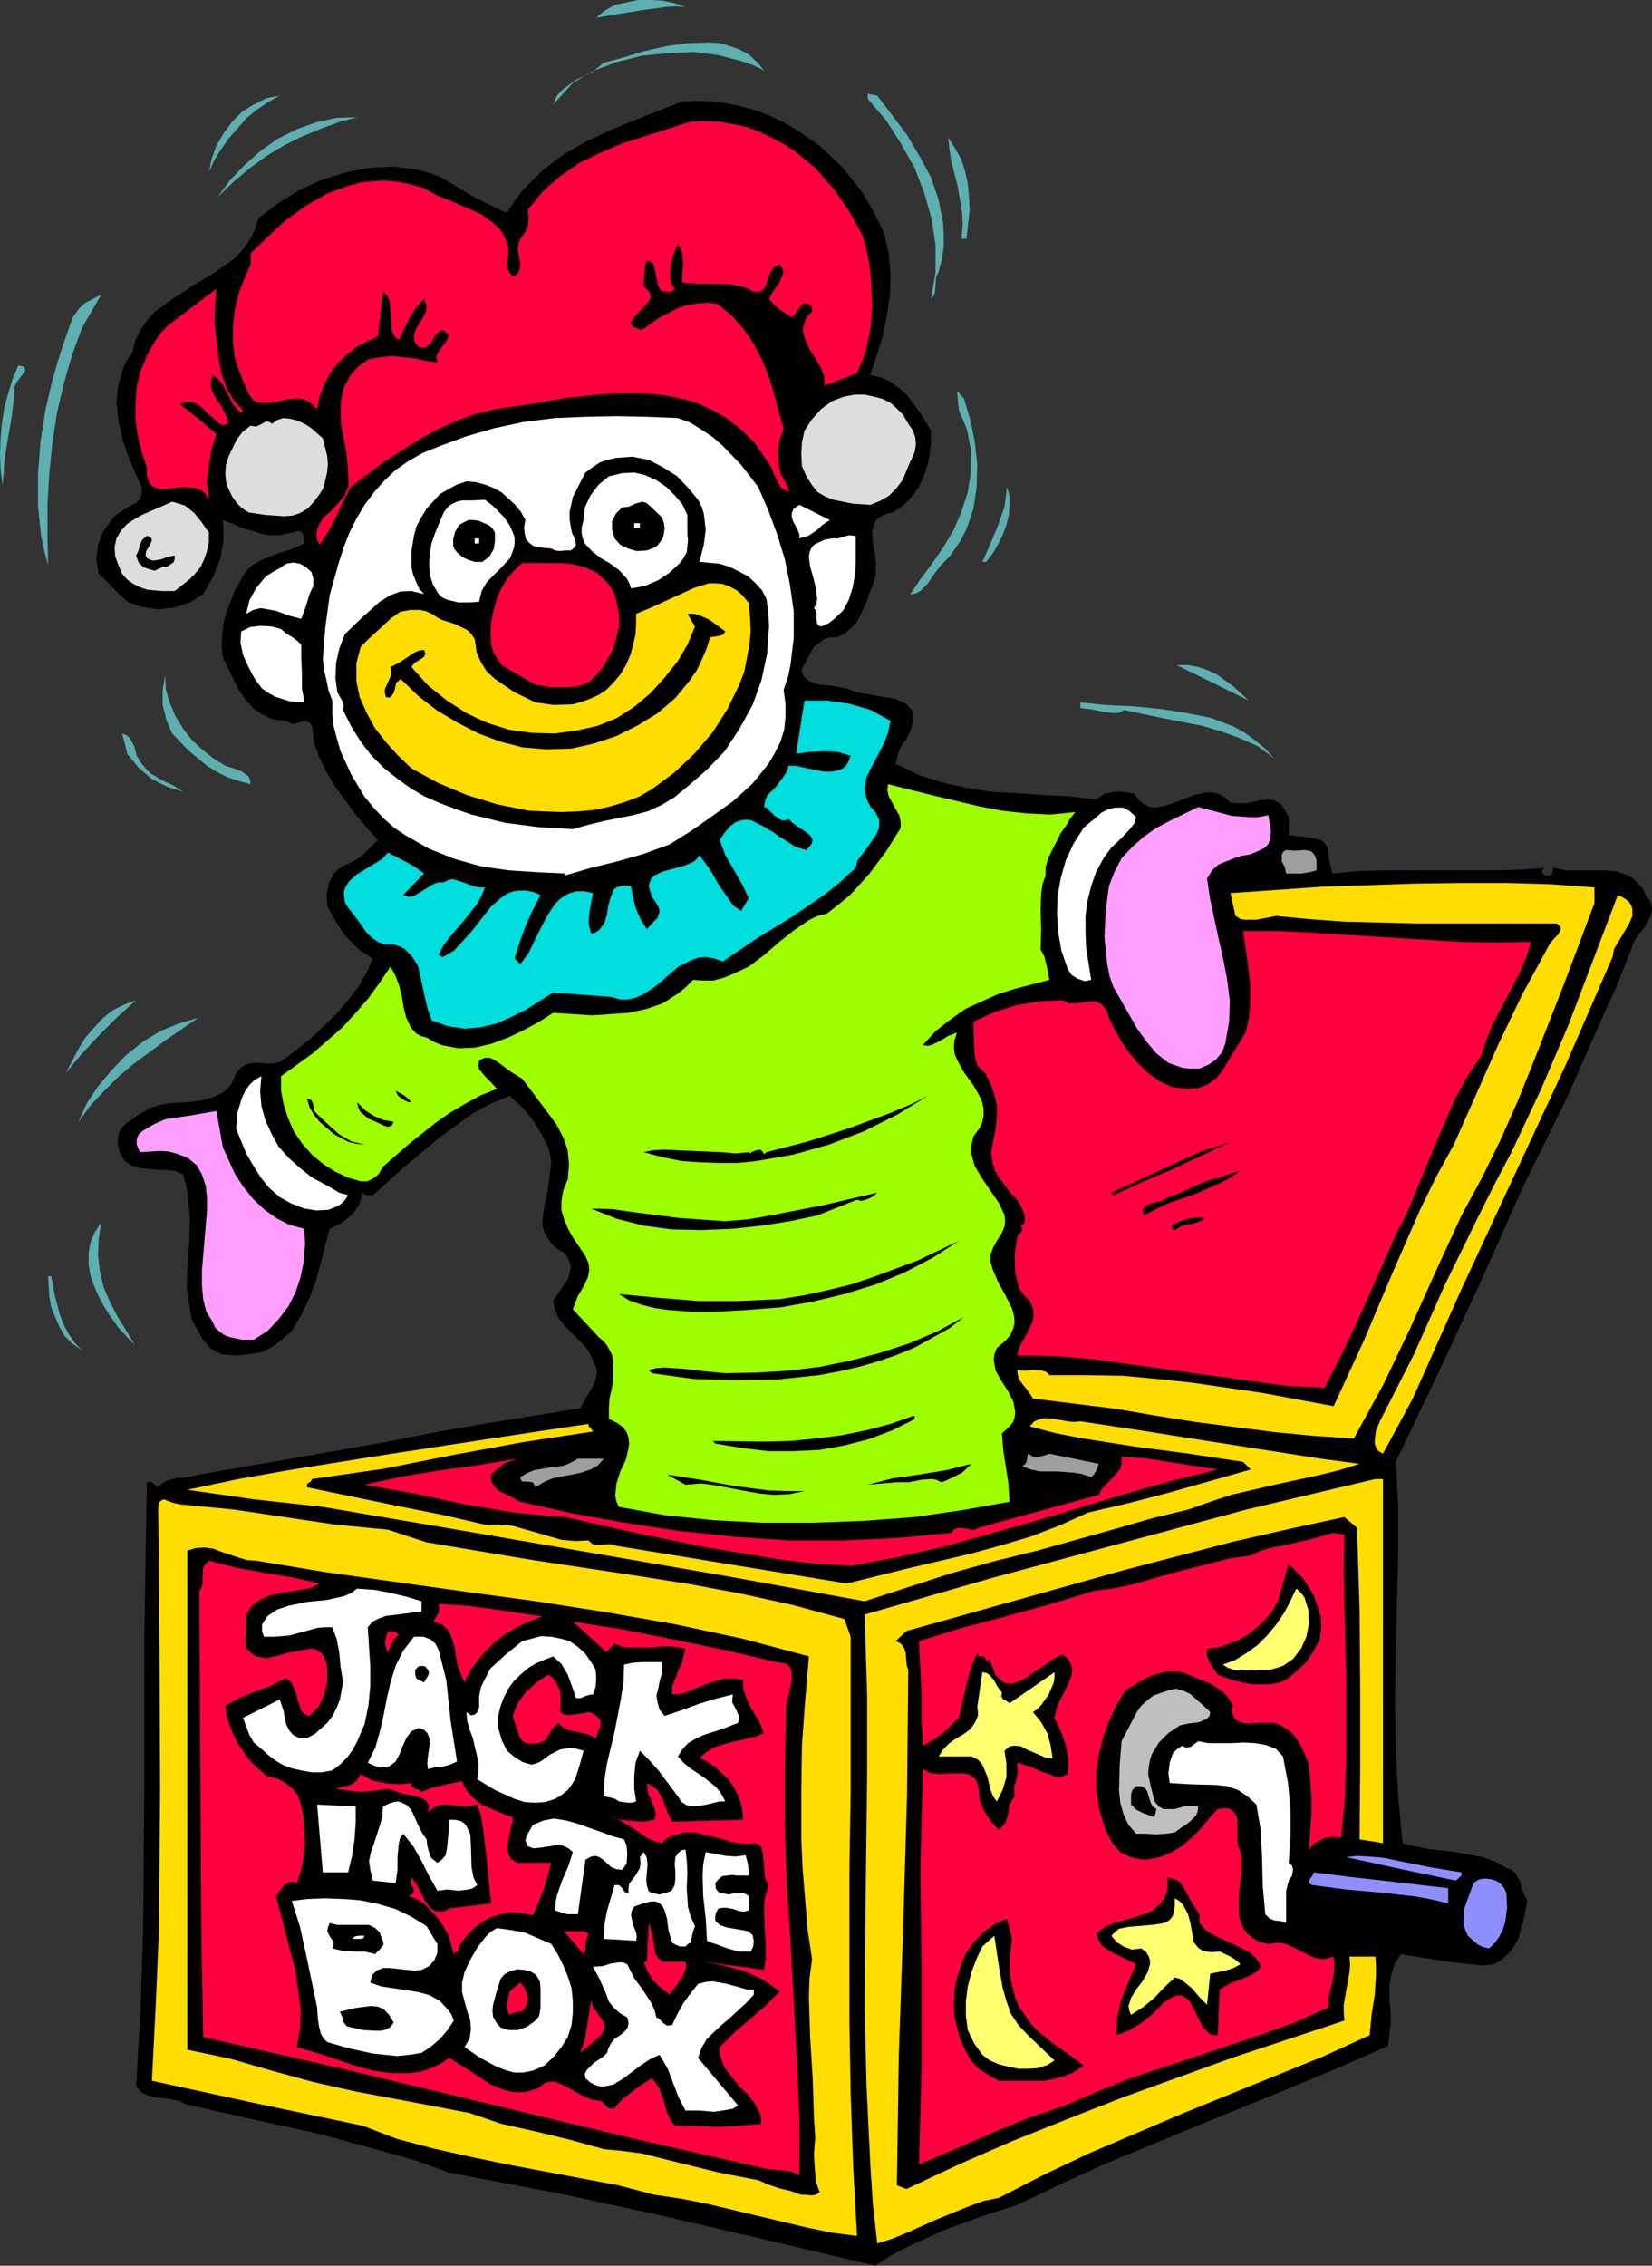 <?xml version="1.0" encoding="UTF-8" standalone="no"?>
<svg
   version="1.0"
   width="111.578mm"
   height="152.932mm"
   id="svg110"
   sodipodi:docname="Jack-in-the-Box 08.wmf"
   xmlns:inkscape="http://www.inkscape.org/namespaces/inkscape"
   xmlns:sodipodi="http://sodipodi.sourceforge.net/DTD/sodipodi-0.dtd"
   xmlns="http://www.w3.org/2000/svg"
   xmlns:svg="http://www.w3.org/2000/svg">
  <rect width="100%" height="100%" fill="#333333" stroke="none"/>
  <sodipodi:namedview
     id="namedview110"
     pagecolor="#ffffff"
     bordercolor="#000000"
     borderopacity="0.25"
     inkscape:showpageshadow="2"
     inkscape:pageopacity="0.0"
     inkscape:pagecheckerboard="0"
     inkscape:deskcolor="#d1d1d1"
     inkscape:document-units="mm" />
  <defs
     id="defs1">
    <pattern
       id="WMFhbasepattern"
       patternUnits="userSpaceOnUse"
       width="6"
       height="6"
       x="0"
       y="0" />
  </defs>
  <path
     style="fill:#5eafaf;fill-opacity:1;fill-rule:evenodd;stroke:none"
     d="m 174.987,1.778 -2.424,-0.162 -2.585,0.162 -5.978,0.808 -6.14,0.97 -5.655,0.97 2.1,-1.778 2.585,-1.454 2.908,-0.646 L 162.868,0 h 3.232 l 3.07,0.162 3.07,0.646 z"
     id="path1" />
  <path
     style="fill:#5eafaf;fill-opacity:1;fill-rule:evenodd;stroke:none"
     d="m 195.022,17.937 -2.747,-1.293 -2.747,-0.97 -6.14,-1.616 -6.301,-0.808 -6.786,0.323 -6.463,0.646 -6.463,1.616 -5.978,2.262 -5.17,3.07 -5.009,5.494 0.969,-2.262 1.293,-1.454 3.555,-2.585 3.878,-1.778 1.616,-1.293 1.616,-1.293 4.847,-1.293 5.332,-1.616 5.655,-1.293 5.655,-0.808 5.655,-0.162 2.424,0.162 2.747,0.808 2.262,0.808 2.424,1.293 2.1,1.939 z"
     id="path2" />
  <path
     style="fill:#5eafaf;fill-opacity:1;fill-rule:evenodd;stroke:none"
     d="m 71.417,24.4 -2.908,1.616 -2.908,1.939 -2.747,2.262 -2.262,2.585 -2.262,2.585 -1.939,2.747 -1.777,2.909 -1.293,2.909 0.646,-3.232 1.293,-3.555 1.777,-3.07 2.262,-3.07 2.585,-2.585 2.908,-1.778 3.232,-1.616 z"
     id="path3" />
  <path
     style="fill:#5eafaf;fill-opacity:1;fill-rule:evenodd;stroke:none"
     d="m 223.944,24.4 7.594,10.019 3.232,5.494 2.908,5.333 1.939,5.817 1.131,5.817 0.162,3.07 v 3.07 l -0.485,3.07 -0.808,3.232 -0.646,1.293 -0.162,2.101 -0.162,1.939 -0.323,0.808 -0.646,0.808 1.131,-6.787 v -6.948 l -0.969,-6.625 -1.939,-6.787 -2.424,-6.302 -3.555,-6.302 -3.716,-5.817 -4.686,-5.494 v -1.293 z"
     id="path4" />
  <path
     style="fill:#000000;fill-opacity:1;fill-rule:evenodd;stroke:none"
     d="m 223.459,54.941 1.131,2.262 1.131,2.424 1.131,5.009 0.485,5.333 -0.162,5.333 -0.808,5.333 -1.131,5.494 -1.616,5.009 -1.454,4.525 2.747,0.646 2.424,1.131 2.262,1.616 1.939,1.778 3.393,4.525 2.747,4.525 v 2.909 l -0.323,2.909 -0.646,3.07 -0.969,2.909 -1.293,2.747 -1.777,2.424 -2.1,2.101 -2.585,1.778 -1.616,0.323 -1.454,0.646 -0.969,0.646 -0.646,0.97 -0.646,2.262 0.162,2.747 0.485,2.747 0.323,3.07 -0.162,2.909 -0.808,2.585 -0.808,1.939 -0.485,1.616 -1.777,3.878 -0.969,1.778 -1.293,1.293 -1.616,1.454 -1.939,0.97 h -1.939 l -1.454,0.485 -1.293,0.97 -1.293,0.97 -1.616,2.909 -1.616,3.07 0.646,1.616 0.969,0.97 1.454,0.646 1.616,0.485 1.939,0.162 1.616,0.162 3.393,0.646 2.424,0.97 6.625,1.131 3.232,0.485 2.747,1.293 0.808,0.808 0.808,0.97 0.162,1.454 v 1.454 l -0.485,1.939 -1.131,2.424 -1.131,1.454 -0.808,1.616 -0.808,3.232 6.14,2.909 6.14,1.939 5.978,1.293 6.14,0.97 6.14,0.323 6.625,0.485 6.786,0.323 7.271,0.808 2.1,-1.454 2.585,-0.485 h 2.424 l 2.585,0.485 1.293,1.778 1.293,0.97 1.454,0.646 1.454,0.162 3.07,-0.646 3.07,-1.131 3.232,-1.293 3.393,-0.808 h 1.454 l 1.777,0.323 1.454,0.808 1.616,1.454 1.939,0.162 h 2.1 l 3.878,-0.808 1.939,-0.162 1.454,0.323 1.616,0.97 1.293,1.939 0.646,1.293 v 4.525 l 1.939,0.323 1.939,0.162 3.07,0.485 1.293,0.323 0.969,0.808 0.808,1.293 0.162,2.424 0.969,4.04 6.786,-0.646 6.786,-0.162 h 27.791 l 6.625,-0.162 6.14,-0.485 -0.485,0.485 -0.162,0.323 0.162,0.646 0.485,0.323 0.323,0.162 h 0.969 l 0.646,-0.323 0.162,-0.646 0.162,-0.97 3.232,0.646 h 10.018 l 3.07,0.323 2.747,0.97 1.293,0.808 1.131,1.131 1.293,1.293 0.808,1.778 1.293,1.778 0.323,1.778 -0.323,1.616 -0.808,1.778 -1.131,1.778 -1.454,1.616 -0.969,1.778 -0.646,1.778 -3.716,9.372 -4.201,9.211 -8.24,18.745 -11.472,23.269 -10.502,23.592 -10.826,23.269 -11.149,23.269 0.646,11.15 v 11.958 l -0.323,12.281 -0.323,12.604 -0.162,12.604 0.162,12.604 0.646,12.281 1.131,11.796 3.232,0.808 3.393,0.646 6.948,0.808 6.786,1.293 3.232,1.131 2.908,1.616 1.293,0.485 0.969,0.808 1.293,2.262 0.323,1.454 0.323,1.131 1.131,2.262 -0.969,4.848 -1.293,4.686 -1.131,2.101 -1.293,1.616 -1.777,1.778 -2.1,1.131 -2.908,0.323 -2.908,-0.323 -5.978,-0.646 -3.07,-0.485 -2.908,-0.485 -5.978,-0.97 -1.454,2.262 -0.969,2.909 -0.485,3.07 v 3.232 l 0.323,3.232 v 3.07 l -0.323,2.909 -0.323,2.747 -11.795,5.171 -11.957,5.009 -23.752,9.695 -23.913,9.857 -11.795,5.333 -11.472,5.494 -9.533,3.07 -9.21,3.393 -8.887,4.04 -4.363,2.262 -4.201,2.747 -27.306,-6.464 -27.145,-6.302 -26.983,-5.817 -13.734,-2.585 -13.572,-2.585 -8.079,-2.909 -8.402,-2.424 -16.642,-4.525 -16.965,-3.717 -17.289,-3.878 -1.454,-0.808 -1.616,-0.323 -1.777,-0.323 -1.939,-0.162 -1.777,-0.323 -1.454,-0.485 -1.454,-0.808 -1.131,-1.454 1.131,-19.553 0.646,-19.229 0.323,-38.459 v -38.297 l 0.323,-19.229 0.323,-19.229 0.808,-0.162 0.808,0.323 0.485,0.646 0.808,0.485 0.969,-0.97 1.131,-0.646 2.747,-0.808 h 1.454 l 1.293,-0.162 2.908,-0.646 11.957,-2.101 12.28,-2.101 24.721,-4.363 12.28,-2.424 12.118,-2.101 12.118,-1.939 11.795,-1.939 1.616,-2.909 1.616,-2.747 0.646,-1.616 0.323,-1.616 -0.162,-1.454 -0.808,-1.778 -0.969,-2.101 -1.293,-1.778 -3.393,-3.393 -1.777,-1.778 -1.454,-1.939 -0.808,-1.939 -0.485,-2.262 1.777,-2.747 0.969,-1.454 0.969,-1.293 0.485,-1.616 0.323,-1.778 -0.485,-1.454 -0.969,-1.778 -1.939,-1.131 -1.454,-1.293 -1.131,-1.616 -0.808,-1.454 -0.485,-1.616 v -1.616 l 0.485,-3.393 0.808,-3.717 0.485,-3.717 0.485,-3.717 -0.323,-1.939 -0.485,-1.939 -1.939,-3.717 -2.1,-3.393 -2.747,-3.232 -3.07,-2.747 -4.686,1.939 -4.524,2.424 -4.524,3.232 -4.363,3.232 -8.725,7.272 -8.079,7.272 h -1.293 l -0.808,-0.162 -0.485,-0.485 -0.485,1.616 -0.485,1.616 -1.777,2.424 -2.747,2.101 -2.908,1.454 -1.131,4.04 -1.131,4.525 -1.293,4.686 -1.616,4.363 -2.1,4.363 -2.424,4.04 -1.616,1.454 -1.939,1.616 -1.939,1.293 -2.262,1.131 -3.393,0.485 -3.393,0.323 -3.232,-0.323 -1.454,-0.646 -1.616,-0.97 -1.939,-2.262 -1.454,-2.585 -1.293,-2.424 -0.485,-2.747 -0.808,-5.333 0.162,-5.817 0.485,-5.817 0.162,-5.979 -0.485,-5.656 -0.485,-2.909 -0.808,-2.747 -1.777,-0.808 -2.1,-0.323 h -2.424 l -4.686,-0.485 -2.1,-0.646 -1.777,-1.131 -1.293,-2.262 -0.485,-2.262 0.162,-2.101 0.646,-1.616 1.454,-1.454 3.232,-2.262 3.232,-1.778 2.908,-0.808 3.232,-0.323 3.393,-0.162 3.232,-0.485 2.908,-0.808 2.424,-1.131 1.131,-0.97 0.969,-1.131 0.646,-1.293 0.646,-1.616 1.293,-1.454 1.454,-0.808 1.616,-0.323 h 1.777 l 1.616,0.162 h 1.777 l 1.777,-0.485 1.454,-0.97 6.786,-5.333 6.301,-6.14 2.747,-3.232 2.585,-3.393 2.1,-3.555 1.616,-3.717 -1.939,-1.131 -1.777,-1.293 -3.393,-3.393 -2.424,-3.717 -2.1,-3.878 -0.162,-3.07 0.646,-2.909 1.454,-2.585 2.1,-1.616 2.585,-1.131 2.262,-1.454 1.777,-1.778 2.262,-2.262 -2.747,-3.07 -2.747,-3.232 -5.17,-6.948 -2.262,-3.717 -1.939,-3.878 -1.454,-4.04 -0.485,-4.201 -0.808,-0.97 -0.808,-0.323 -1.454,0.323 -1.777,0.485 -0.969,-0.323 -0.808,-0.485 -3.232,-0.323 -2.908,-1.293 -2.262,-1.616 -1.939,-2.101 -1.777,-2.585 -2.585,-5.333 -1.454,-2.909 -0.323,-3.07 0.162,-2.909 0.323,-2.909 0.808,-2.747 2.1,-5.494 2.908,-5.009 1.616,-1.454 1.939,-1.131 3.878,-1.616 4.039,-1.293 3.393,-1.454 -0.162,-1.939 -0.485,-0.808 -0.646,-0.485 -2.747,0.646 -2.585,0.485 H 68.67 l -2.262,-0.485 -4.686,-1.454 -2.262,-0.97 -2.585,-0.97 0.162,2.424 v 2.585 l -0.808,4.848 -1.777,4.525 -2.585,4.525 -3.393,2.101 -3.878,1.293 -4.201,0.485 -4.201,-0.646 -1.939,-0.646 -1.616,-0.646 -2.424,-2.101 -2.424,-2.585 -2.585,-2.424 -0.646,-3.717 0.485,-3.717 1.293,-3.393 2.1,-2.909 0.969,-1.131 1.293,-0.97 2.747,-1.616 1.293,-0.646 0.969,-0.97 0.485,-1.454 v -1.616 l -1.777,-3.878 -1.777,-4.201 -1.454,-4.525 -0.969,-4.525 -0.485,-4.686 0.485,-4.363 1.293,-4.363 0.969,-1.939 1.293,-1.778 0.808,-3.232 1.293,-2.585 1.777,-2.585 1.939,-2.101 4.686,-3.393 5.17,-3.393 5.17,-3.07 5.009,-3.555 2.1,-2.101 1.777,-2.424 1.454,-2.747 1.131,-3.232 4.847,-3.717 5.494,-3.393 5.655,-2.585 6.301,-1.939 5.817,-1.131 6.463,-0.323 5.978,0.808 3.07,0.808 2.908,1.131 8.402,5.009 4.201,2.101 4.201,1.939 1.939,-3.07 2.1,-2.747 2.585,-2.585 2.424,-2.424 5.332,-4.04 5.655,-3.232 6.14,-2.909 6.301,-2.585 6.14,-2.424 6.14,-2.424 3.878,-0.162 3.555,0.162 3.878,0.485 3.716,0.808 3.555,0.97 3.555,1.293 3.393,1.616 3.393,1.939 6.14,4.201 5.494,5.171 4.847,5.979 1.939,3.07 z"
     id="path5" />
  <path
     style="fill:#5eafaf;fill-opacity:1;fill-rule:evenodd;stroke:none"
     d="m 91.129,29.894 -4.686,1.293 -4.847,1.778 -4.686,1.939 -4.524,2.262 -4.524,2.747 -4.201,3.07 -4.039,3.393 -4.039,3.878 3.07,-4.201 3.878,-4.04 4.039,-3.555 4.363,-3.07 4.847,-2.424 5.009,-1.778 5.17,-1.131 z"
     id="path6" />
  <path
     style="fill:#ff003f;fill-opacity:1;fill-rule:evenodd;stroke:none"
     d="m 220.228,60.112 1.131,4.201 0.808,4.686 0.323,4.686 0.162,4.686 -0.323,4.686 -0.808,4.363 -1.131,4.04 -1.616,3.717 -8.24,3.232 -0.162,-2.585 -0.969,-2.262 -1.293,-2.262 -0.808,-1.131 -0.646,-1.131 -1.131,-2.424 -0.646,-2.424 0.646,-2.424 0.646,-1.131 1.131,-1.131 v -1.131 l -0.808,-0.808 -0.969,-0.162 -0.646,0.162 -0.808,0.97 -0.485,0.646 -0.485,0.808 -0.969,0.97 -3.07,-1.939 -1.454,-1.293 -1.293,-1.454 1.131,-2.101 1.616,-2.262 0.485,-1.293 0.485,-1.131 -0.323,-0.97 -0.646,-1.131 -1.454,0.808 -0.969,1.293 -0.485,1.454 -0.485,1.454 -0.485,1.131 -0.969,0.808 -1.131,0.162 -0.969,-0.162 -0.969,-0.646 -2.1,-0.646 -2.424,-0.485 -4.201,-0.162 h -4.201 l -4.039,-0.323 v -2.585 l 0.162,-1.131 v -1.131 l -0.162,-2.585 -0.485,-1.293 -0.646,-1.131 -1.131,2.747 -0.808,3.07 v 3.07 l 0.323,1.293 0.808,1.293 -0.646,0.646 -0.646,0.162 -0.969,-0.162 h -0.969 l -0.808,-0.97 -0.323,-0.97 -0.485,-2.424 -0.485,-2.424 -0.646,-0.646 -1.131,-0.485 -0.485,1.616 -0.162,1.616 -0.162,3.393 0.969,0.97 0.646,0.646 0.162,0.97 -0.162,0.808 -1.293,1.616 -1.454,1.454 -1.293,1.454 -0.808,1.131 v 0.485 l 0.323,0.646 0.969,0.485 1.454,0.485 4.363,-3.07 5.009,-2.585 2.424,-0.808 2.747,-0.323 2.585,-0.162 2.262,0.323 3.716,3.07 3.07,3.555 2.424,3.555 2.1,4.04 1.777,4.363 1.293,4.363 2.424,8.888 -0.969,2.747 -0.485,2.747 0.162,3.393 0.646,2.909 0.646,0.808 1.131,2.424 0.162,1.131 -1.131,-0.646 -0.969,-0.646 -1.131,-2.262 -0.646,-1.293 -0.323,-1.131 -1.454,-2.262 -3.07,-4.363 -3.393,-3.393 -3.716,-2.909 -4.039,-2.262 -4.039,-1.778 -4.363,-1.131 -4.524,-0.808 -4.524,-0.323 h -4.847 l -4.847,0.162 -9.533,0.97 -9.371,1.616 -9.048,1.293 -5.17,1.293 -4.847,1.778 -4.686,2.101 -4.686,2.585 -8.887,5.656 -8.564,6.464 -1.939,3.717 -1.777,3.878 -1.939,3.717 -2.262,3.393 -0.646,-1.293 -0.162,-1.293 0.162,-1.293 0.485,-1.131 1.131,-1.939 1.939,-1.616 3.393,-3.878 0.969,-2.262 0.162,-1.454 -0.162,-1.293 -0.162,-3.07 -0.323,-3.232 -1.293,-6.787 -0.162,-3.232 0.162,-3.393 0.808,-3.232 1.616,-2.909 1.131,-1.293 1.131,-1.131 2.424,-1.616 2.908,-0.485 2.908,-0.323 6.14,0.646 2.747,0.646 2.747,0.323 -0.323,-1.293 0.485,-1.131 0.808,-1.293 0.969,-1.131 0.646,-0.97 0.323,-0.97 -0.485,-0.646 -0.485,-0.485 -0.969,-0.323 -1.454,1.293 -0.969,1.778 -1.293,1.293 -0.808,0.162 -1.131,-0.162 -0.808,-0.808 -0.323,-0.646 -0.162,-1.616 0.485,-1.454 0.808,-1.454 0.969,-1.454 0.808,-1.616 0.162,-1.454 -0.646,-1.778 -2.1,2.262 -1.616,2.585 -2.747,5.656 -1.131,-0.97 -0.646,-1.454 -0.162,-3.393 -0.323,-3.878 -0.646,-1.616 -1.131,-1.131 -1.293,11.473 -2.747,1.293 -2.747,1.454 -2.424,1.939 -2.424,2.262 -1.939,2.585 -1.454,2.909 -1.131,2.909 -0.646,3.232 -1.131,-1.131 -1.131,-0.808 -1.131,-0.646 -1.454,-0.162 -2.424,0.162 -2.747,0.646 -2.424,0.323 h -2.424 l -1.131,-0.485 -0.646,-0.646 -0.808,-1.131 -0.646,-1.454 -1.616,-3.878 -1.293,-3.878 -0.485,-4.04 v -4.201 l 0.485,-4.04 0.969,-4.04 1.454,-3.878 1.616,-3.717 v -2.747 l 4.363,-4.201 4.524,-4.201 5.17,-3.717 5.332,-3.07 5.655,-2.101 3.07,-0.808 3.07,-0.323 3.07,-0.162 3.393,0.323 3.232,0.646 3.393,0.97 3.07,1.778 3.716,1.454 7.756,3.393 3.07,2.262 1.293,1.131 1.131,1.454 0.808,1.616 0.646,1.939 v 2.101 l -0.323,2.262 v 0.97 l 0.485,0.808 0.969,1.454 1.131,-0.646 0.646,-1.293 0.162,-1.131 -0.162,-1.131 -0.485,-2.909 0.162,-1.293 0.485,-1.293 1.293,-1.778 0.646,-1.616 0.162,-1.939 -0.162,-2.101 3.716,-4.525 4.524,-4.04 5.009,-3.393 5.332,-2.585 5.655,-2.424 5.655,-1.778 11.633,-3.717 3.716,-0.162 3.393,0.162 3.716,0.646 3.232,0.646 3.232,1.131 3.232,1.616 2.908,1.454 3.07,1.939 5.494,4.525 4.524,5.171 4.039,5.817 z"
     id="path7" />
  <path
     style="fill:#5eafaf;fill-opacity:1;fill-rule:evenodd;stroke:none"
     d="m 246.726,60.92 h -1.293 l 0.323,-3.555 -0.162,-3.232 -1.131,-6.625 -1.616,-6.302 -0.485,-3.07 -0.323,-3.07 1.777,2.747 1.616,2.909 0.969,3.07 0.646,3.07 0.323,3.393 0.162,3.232 z"
     id="path8" />
  <path
     style="fill:#ff003f;fill-opacity:1;fill-rule:evenodd;stroke:none"
     d="m 62.045,104.711 -0.485,0.646 -1.131,-1.131 -0.969,-1.131 -1.454,-2.747 -1.454,-2.747 -0.969,-0.97 -1.293,-0.97 -0.485,1.939 0.162,1.616 0.646,1.454 0.808,1.454 0.969,1.293 0.646,1.293 0.808,1.616 0.485,1.778 -0.808,0.162 -0.646,0.323 -1.293,-0.808 -1.131,-1.131 -1.454,-1.131 -1.131,-1.293 -1.293,-0.97 -1.293,-0.646 -1.616,-0.162 -1.777,0.646 2.1,1.616 2.424,1.939 4.847,4.04 -1.293,4.201 -0.646,4.04 -0.485,4.04 0.485,4.525 -0.808,-1.454 -0.969,-0.808 -1.131,-0.646 -1.454,-0.162 -2.424,-0.162 -2.747,0.323 -2.424,0.162 -1.131,-0.162 -0.969,-0.323 -0.808,-0.646 -0.646,-1.131 -0.323,-1.293 v -1.939 l -1.293,-3.878 -0.969,-4.04 -0.646,-4.201 v -4.04 l 0.323,-4.363 0.969,-4.04 1.616,-3.878 1.939,-3.555 1.454,-2.101 1.777,-1.939 8.079,-6.14 4.524,-3.393 -0.323,4.04 -0.162,4.525 0.485,4.363 0.485,4.525 0.808,4.201 1.293,3.717 1.939,3.232 z"
     id="path9" />
  <path
     style="fill:#5eafaf;fill-opacity:1;fill-rule:evenodd;stroke:none"
     d="m 25.852,75.14 -4.847,8.403 -2.585,6.948 -2.1,7.272 -1.777,7.595 -1.131,7.433 -0.808,7.756 -0.485,7.918 v 7.918 l 0.162,7.756 -0.969,-3.555 -0.808,-3.717 -0.808,-7.918 v -8.08 l 0.646,-8.241 1.293,-8.241 1.939,-8.241 2.424,-7.918 2.585,-7.272 1.616,-2.262 1.616,-1.454 z"
     id="path10" />
  <path
     style="fill:#5eafaf;fill-opacity:1;fill-rule:evenodd;stroke:none"
     d="m 3.716,99.702 -0.646,6.14 -0.969,5.656 -0.969,5.817 -0.162,3.07 -0.323,3.393 L 0.162,119.901 0,115.861 l 0.162,-4.04 0.323,-3.717 0.646,-4.201 0.969,-3.555 1.131,-3.717 1.454,-3.393 1.454,0.323 0.323,0.646 -0.162,0.646 -0.646,0.808 -1.454,1.939 -0.485,1.131 z"
     id="path11" />
  <path
     style="fill:#5eafaf;fill-opacity:1;fill-rule:evenodd;stroke:none"
     d="m 246.08,101.641 1.616,5.494 1.131,5.494 0.646,5.817 -0.162,5.817 -0.808,5.494 -1.777,5.171 -1.293,2.585 -1.454,2.262 -1.616,2.262 -2.1,2.101 -1.777,2.262 -1.616,2.424 -1.939,1.939 -1.131,0.646 -1.454,0.162 1.131,-1.616 1.293,-1.939 2.908,-3.878 2.908,-4.201 2.747,-4.525 2.1,-4.848 1.616,-5.009 0.808,-5.171 v -5.494 l -0.969,-5.171 -0.969,-2.424 -1.131,-2.585 -0.485,-5.009 z"
     id="path12" />
  <path
     style="fill:#dddddd;fill-opacity:1;fill-rule:evenodd;stroke:none"
     d="m 231.861,108.104 1.131,1.616 0.646,1.778 0.162,1.939 -0.323,1.939 -1.616,3.555 -1.454,3.555 -1.616,2.101 -1.939,1.939 -2.262,1.293 -2.424,0.97 -4.686,-0.323 -4.686,-0.97 -2.1,-0.808 -1.939,-1.131 -1.454,-1.778 -1.454,-2.262 -0.485,-1.131 -0.646,-1.454 -0.162,-3.07 0.162,-3.07 0.646,-2.909 1.777,-2.747 2.424,-2.747 2.908,-2.101 3.07,-1.131 2.747,-0.485 h 2.424 l 2.262,0.485 2.424,0.646 1.939,0.97 1.616,1.454 1.616,1.616 z"
     id="path13" />
  <path
     style="fill:#ffffff;fill-opacity:1;fill-rule:evenodd;stroke:none"
     d="m 193.568,124.264 2.585,5.979 2.262,6.14 1.939,6.302 1.293,6.464 0.969,6.787 v 6.787 l -0.808,6.787 -0.646,3.232 -1.131,3.232 0.485,3.555 v 3.393 l -0.323,3.232 -0.969,3.07 -1.454,2.909 -1.616,2.747 -1.939,2.424 -2.1,2.585 -5.009,4.525 -5.655,4.04 -2.747,1.939 -2.585,1.778 -5.17,3.232 -6.625,2.424 -6.786,1.939 -6.625,1.616 -6.625,1.939 v -0.485 l -7.109,-0.323 -7.271,-0.485 -6.948,-0.97 -6.948,-1.939 -6.463,-2.585 -5.978,-3.393 -2.908,-1.939 -2.747,-2.424 -2.424,-2.585 -2.424,-2.909 -3.393,-5.656 -2.747,-5.979 -0.969,-3.393 -0.808,-3.07 -0.323,-3.232 v -3.232 l -0.969,-2.585 -0.485,-2.424 -0.646,-2.747 -0.323,-2.747 0.646,-8.241 1.131,-8.241 2.262,-8.08 1.293,-4.04 1.454,-3.717 1.777,-3.555 2.1,-3.555 2.424,-3.232 2.585,-2.909 2.908,-2.747 3.232,-2.262 3.716,-2.101 4.039,-1.616 6.948,-2.585 7.271,-2.101 7.594,-1.616 7.917,-0.97 7.756,-0.323 7.917,-0.162 7.917,0.162 7.756,0.323 3.07,1.131 2.908,1.778 2.908,1.939 2.424,2.101 4.847,5.009 z"
     id="path14" />
  <path
     style="fill:#dddddd;fill-opacity:1;fill-rule:evenodd;stroke:none"
     d="m 82.404,111.821 1.131,4.525 0.162,2.101 -0.162,1.939 -0.485,2.101 -0.485,1.939 -0.969,1.616 -1.454,1.939 -1.616,1.778 -1.939,1.131 -1.939,0.646 -2.1,0.162 -4.686,-0.323 -4.363,-0.646 -1.777,-1.131 -1.293,-1.293 -1.131,-1.616 -0.969,-1.939 -0.646,-1.939 -0.162,-2.101 0.162,-2.101 0.646,-2.101 2.1,-4.363 1.454,-1.939 2.1,-1.616 0.808,0.162 h 0.808 l 1.293,-0.646 1.131,-0.646 0.646,0.162 0.808,0.485 1.293,-0.97 1.616,-0.485 1.616,0.162 1.939,0.485 1.777,0.808 1.777,1.131 z"
     id="path15" />
  <path
     style="fill:#000000;fill-opacity:1;fill-rule:evenodd;stroke:none"
     d="m 178.218,127.495 0.969,1.939 0.485,1.616 0.485,4.04 -0.485,3.878 -1.131,4.363 5.17,0.485 2.585,0.808 2.262,1.131 2.424,1.293 1.777,1.616 1.777,1.939 1.131,2.262 0.485,3.555 0.162,3.393 -0.485,6.948 -1.454,6.787 -2.262,6.302 -3.393,6.14 -3.716,5.656 -4.524,4.686 -5.009,4.363 -3.393,2.747 -3.232,1.939 -3.555,1.616 -3.716,0.97 -7.271,1.454 -4.039,0.97 -4.039,1.131 -8.564,-0.485 -8.725,-1.131 -8.564,-2.101 -4.201,-1.454 -3.878,-1.454 -4.039,-1.778 -3.555,-2.101 -3.555,-2.585 -3.232,-2.585 -3.07,-3.07 -2.747,-3.555 -2.424,-3.878 -2.1,-4.201 0.162,-1.293 -0.323,-0.97 -1.293,-2.262 -0.485,-3.555 0.162,-3.878 0.808,-3.717 1.454,-3.717 4.363,-4.201 4.524,-4.04 2.585,-1.616 2.585,-0.97 2.908,-0.162 3.232,0.808 -1.293,-1.454 -1.454,-3.393 -0.485,-1.939 v -4.201 l 0.646,-3.878 0.646,-2.424 1.293,-2.424 1.293,-2.101 1.777,-1.939 1.616,-1.778 2.262,-1.293 2.1,-1.131 2.424,-0.808 2.262,0.162 2.424,0.646 2.1,0.808 2.1,1.131 3.393,3.07 1.616,1.939 1.131,2.101 -0.323,1.939 0.162,1.454 0.323,1.454 0.808,0.97 1.131,0.808 1.131,0.323 3.393,0.323 0.969,0.485 1.293,0.162 1.293,-0.162 h 1.454 l 0.808,-0.646 0.485,-0.808 -0.162,-1.293 -0.808,-1.616 -0.323,-1.454 -0.323,-2.101 v -1.939 l 0.808,-3.717 1.616,-3.232 1.616,-3.07 1.777,-1.293 1.939,-1.293 1.939,-0.646 2.1,-0.485 4.201,-0.323 4.201,0.808 3.716,1.939 3.555,2.262 2.747,2.909 z"
     id="path16" />
  <path
     style="fill:#ffffff;fill-opacity:1;fill-rule:evenodd;stroke:none"
     d="m 175.471,131.374 v 5.009 l 0.162,1.454 -0.323,3.07 -0.808,1.454 -0.969,1.293 -2.585,2.424 -2.908,1.939 -3.393,1.454 -3.555,0.646 -0.485,-1.454 -0.646,-1.131 -1.939,-2.101 -2.424,-1.778 -2.262,-1.293 -2.262,-1.778 -1.777,-1.939 -0.485,-1.131 -0.323,-1.454 v -1.454 l 0.485,-1.939 0.323,-3.232 1.454,-3.07 2.1,-2.747 2.585,-2.101 3.393,-0.808 3.07,-0.162 2.747,0.646 2.908,1.293 2.585,1.778 2.1,2.101 1.939,2.262 z"
     id="path17" />
  <path
     style="fill:#5eafaf;fill-opacity:1;fill-rule:evenodd;stroke:none"
     d="m 251.735,143.331 h -0.969 l 2.1,-4.686 1.939,-4.686 1.616,-4.686 0.646,-5.009 0.646,2.262 v 2.262 l -0.162,2.585 -0.646,2.585 -0.969,2.585 -1.131,2.262 -1.293,2.262 z"
     id="path18" />
  <path
     style="fill:#ffffff;fill-opacity:1;fill-rule:evenodd;stroke:none"
     d="m 130.069,133.959 0.808,1.778 0.485,1.293 v 1.616 l -0.162,1.131 -0.969,2.585 -1.939,2.101 -1.939,1.939 -2.1,2.101 -1.293,2.262 -0.323,1.293 -0.323,1.454 -2.585,0.162 h -2.747 l -2.747,-0.646 -1.131,-0.485 -1.131,-0.97 -1.454,-2.424 -0.808,-2.585 -0.162,-2.747 0.162,-2.747 0.485,-2.585 0.969,-2.747 2.1,-5.009 0.969,-1.293 0.969,-0.808 1.454,-0.646 1.293,-0.323 h 2.908 l 2.908,-0.162 1.939,1.454 1.454,1.454 1.454,1.454 z"
     id="path19" />
  <path
     style="fill:#dddddd;fill-opacity:1;fill-rule:evenodd;stroke:none"
     d="m 53.32,135.898 v 2.424 l -0.485,2.262 -0.646,1.939 -0.969,2.101 -1.454,1.778 -1.454,1.454 -3.716,2.909 h -3.393 l -3.555,-0.323 -1.939,-0.646 -1.616,-0.808 -1.616,-1.131 -1.293,-1.454 -0.969,-2.262 -0.808,-2.262 -0.162,-2.262 0.485,-2.262 1.131,-1.939 1.616,-1.778 1.777,-1.131 1.939,-1.131 3.716,-1.616 4.039,-1.778 1.616,0.485 1.616,0.485 2.424,1.939 1.939,2.424 z"
     id="path20" />
  <path
     style="fill:#000000;fill-opacity:1;fill-rule:evenodd;stroke:none"
     d="m 169.008,132.02 0.485,1.454 0.162,1.293 -0.162,1.293 -0.323,1.293 -0.808,1.131 -0.808,0.97 -1.131,0.485 -1.293,0.485 -2.585,0.162 -2.262,-0.646 -1.939,-0.97 -1.454,-1.616 -0.646,-2.262 v -2.101 l 0.969,-1.939 1.616,-1.616 1.616,-0.162 1.777,-0.808 1.777,-0.485 0.969,0.323 0.646,0.485 z"
     id="path21" />
  <path
     style="fill:#ffffff;fill-opacity:1;fill-rule:evenodd;stroke:none"
     d="m 211.826,132.666 -1.939,1.293 -0.808,0.808 -0.808,0.646 -1.939,1.293 -2.262,0.646 v -0.97 l -0.485,-1.293 -1.131,-2.101 -0.323,-1.131 v -0.97 l 0.485,-1.131 1.454,-0.97 z"
     id="path22" />
  <path
     style="fill:#000000;fill-opacity:1;fill-rule:evenodd;stroke:none"
     d="m 126.352,135.898 v 2.101 l -0.323,2.101 -1.131,1.939 -1.777,1.293 h -1.939 l -1.616,-0.485 -1.616,-0.808 -1.293,-1.131 -0.646,-0.808 -0.323,-0.808 v -1.778 l 0.485,-1.778 0.969,-1.778 1.131,-0.646 1.293,-0.646 h 1.293 l 1.293,0.162 2.585,1.131 0.969,0.808 z"
     id="path23" />
  <path
     style="fill:#ffffff;fill-opacity:1;fill-rule:evenodd;stroke:none"
     d="m 163.353,134.605 h -1.454 v -1.131 h 1.454 z"
     id="path24" />
  <path
     style="fill:#000000;fill-opacity:1;fill-rule:evenodd;stroke:none"
     d="m 37.486,142.362 0.969,0.485 0.808,0.162 1.939,-0.323 1.616,-0.646 1.777,-0.323 v 0.97 l -0.323,0.808 -1.454,0.97 -1.616,0.323 -1.777,0.808 -1.616,-0.485 -1.293,-0.485 -1.131,-1.131 -0.646,-1.778 0.646,-1.293 0.323,-1.454 0.646,-1.293 1.131,-0.97 0.969,0.323 0.323,0.646 -0.162,0.646 -0.323,0.646 -0.969,1.616 -0.162,0.97 z"
     id="path25" />
  <path
     style="fill:#ffffff;fill-opacity:1;fill-rule:evenodd;stroke:none"
     d="m 218.451,136.706 v 6.625 l -0.162,3.232 -0.646,3.393 -0.969,3.07 -1.454,2.747 -2.424,2.262 -1.293,0.97 -1.777,0.808 -0.646,-0.162 -0.485,-0.485 -0.162,-1.293 v -1.454 l -0.162,-0.646 -0.485,-0.646 0.646,-1.131 0.162,-1.131 -0.323,-2.747 -0.646,-2.747 -0.808,-2.747 -0.323,-2.585 0.162,-1.131 0.485,-1.131 0.646,-0.808 1.293,-0.646 1.454,-0.646 1.939,-0.323 h 1.454 l 2.747,-0.808 z"
     id="path26" />
  <path
     style="fill:#ffffff;fill-opacity:1;fill-rule:evenodd;stroke:none"
     d="m 122.313,138.645 h -1.131 v -1.293 h 1.131 z"
     id="path27" />
  <path
     style="fill:#ffffff;fill-opacity:1;fill-rule:evenodd;stroke:none"
     d="m 79.011,151.572 -0.969,3.232 -1.131,3.07 -3.07,-0.808 -3.555,-1.293 -1.939,-0.323 -1.777,-0.323 -1.939,0.485 -1.777,0.97 0.808,-3.393 1.777,-3.232 2.424,-2.909 1.777,-1.131 1.777,-0.97 1.616,-1.131 1.777,-0.323 1.777,0.323 1.454,0.808 1.454,1.293 0.485,1.616 v 1.939 z"
     id="path28" />
  <path
     style="fill:#ff003f;fill-opacity:1;fill-rule:evenodd;stroke:none"
     d="m 156.89,151.572 0.646,2.585 0.485,2.909 v 2.909 l -0.646,2.747 -0.808,2.747 -1.293,2.424 -1.293,2.262 -1.777,2.101 -1.454,1.454 -1.939,0.97 -1.939,0.485 -2.1,0.162 h -4.039 l -4.039,-0.646 -3.393,-1.939 -3.393,-1.939 -1.777,-1.131 -1.131,-1.616 -0.969,-1.454 -0.646,-2.101 -0.162,-3.07 0.162,-2.909 0.646,-2.909 0.808,-2.909 1.131,-2.585 1.454,-2.424 1.777,-2.101 2.1,-1.939 h 9.856 l 3.232,0.323 3.07,0.808 2.908,1.293 2.585,2.424 0.969,1.293 z"
     id="path29" />
  <path
     style="fill:#ffdd00;fill-opacity:1;fill-rule:evenodd;stroke:none"
     d="m 191.144,153.835 0.323,3.717 0.162,3.393 -0.323,3.555 -0.646,3.393 -0.646,3.393 -1.293,3.393 -3.07,6.302 -3.716,5.817 -4.686,5.494 -5.17,4.848 -5.655,4.201 -3.393,1.939 -3.878,1.454 -3.878,1.131 -3.878,0.808 -4.039,0.323 -4.039,0.162 -8.24,-0.323 -8.079,-1.616 -7.917,-2.424 -7.271,-3.07 -6.786,-3.717 -3.393,-3.232 -3.07,-3.393 -2.908,-3.717 -2.1,-3.878 -1.777,-4.04 -0.808,-4.04 v -4.525 l 1.131,-4.201 1.777,-1.778 1.939,-1.778 4.039,-3.717 2.262,-1.616 2.585,-0.485 h 2.585 l 1.454,0.323 1.454,0.646 1.454,0.97 1.293,0.646 1.616,0.485 1.454,0.485 3.07,1.454 1.131,0.97 0.969,1.454 0.485,3.393 1.131,2.585 1.454,2.262 2.1,1.939 5.009,3.393 5.332,2.585 4.686,0.646 4.847,-0.162 2.262,-0.646 2.262,-0.808 2.1,-0.97 1.939,-1.293 1.777,-1.778 1.777,-2.101 1.454,-2.424 1.131,-2.585 0.646,-2.424 0.646,-2.747 0.162,-2.747 v -2.585 l 3.555,-1.454 3.555,-1.616 7.756,-3.555 3.716,-1.131 h 1.777 l 1.777,0.162 1.777,0.646 1.777,0.97 1.454,1.293 z"
     id="path30" />
  <path
     style="fill:#000000;fill-opacity:1;fill-rule:evenodd;stroke:none"
     d="m 185.166,161.106 -0.646,0.808 -0.969,0.323 -2.262,0.323 -0.969,3.07 -1.131,2.585 -1.293,2.747 -1.777,2.585 -3.716,4.525 -4.524,3.878 -5.009,3.07 -5.494,2.747 -5.817,1.939 -5.817,1.293 -6.301,0.162 -5.978,-0.485 -5.655,-1.454 -5.655,-2.101 -5.332,-2.747 -5.17,-3.07 -4.847,-3.717 -4.524,-4.363 -1.131,0.97 -0.323,1.454 -0.323,1.131 -0.808,1.131 h -1.131 l -0.323,-1.131 v -0.97 l 1.616,-3.555 v -0.97 l -0.162,-1.131 2.262,-1.131 3.878,-2.585 1.131,-0.485 1.293,-0.162 0.323,0.97 -0.323,0.808 -0.969,0.646 -1.293,0.808 -0.485,0.485 -0.485,0.646 4.201,4.686 4.847,3.878 5.009,3.232 5.17,2.424 5.655,1.778 5.817,0.808 5.978,0.162 5.817,-0.808 5.009,-1.131 4.847,-1.939 4.524,-2.909 4.039,-3.393 3.555,-3.878 3.393,-4.201 2.585,-4.363 1.939,-4.686 -1.939,-3.232 h 1.616 l 1.293,0.323 2.585,1.131 2.262,1.616 z"
     id="path31" />
  <path
     style="fill:#ffffff;fill-opacity:1;fill-rule:evenodd;stroke:none"
     d="m 76.91,164.5 v 3.393 l 0.162,3.717 v 4.04 l 0.646,3.555 -3.878,-0.323 -3.555,-1.131 -1.777,-0.97 -1.616,-1.131 -1.131,-1.454 -0.969,-1.454 -1.454,-2.747 -1.293,-2.909 -0.646,-3.07 0.162,-2.909 2.262,-1.131 2.747,-0.323 2.747,0.162 2.424,0.646 1.293,1.131 1.616,0.97 1.293,0.97 z"
     id="path32" />
  <path
     style="fill:#5eafaf;fill-opacity:1;fill-rule:evenodd;stroke:none"
     d="m 318.789,178.72 -18.42,-9.049 h 2.747 l 2.747,0.485 2.424,0.808 2.424,1.131 4.201,3.07 z"
     id="path33" />
  <path
     style="fill:#5eafaf;fill-opacity:1;fill-rule:evenodd;stroke:none"
     d="m 57.521,195.364 2.1,0.646 2.1,0.808 1.777,1.293 0.323,0.808 0.162,1.131 -3.07,-0.808 -2.908,-0.97 -2.585,-1.293 -2.585,-1.616 -4.524,-3.717 -4.363,-4.525 -1.454,-3.393 -0.969,-3.878 v -3.878 l 0.646,-3.717 0.162,3.555 0.969,3.393 1.454,3.393 1.939,3.232 2.262,2.909 2.585,2.424 2.908,2.262 z"
     id="path34" />
  <path
     style="fill:#00dddd;fill-opacity:1;fill-rule:evenodd;stroke:none"
     d="m 227.337,183.891 -0.646,3.07 -1.131,2.909 -3.07,5.817 -1.293,2.585 -0.485,2.909 0.162,1.293 0.485,1.616 0.808,1.616 1.293,1.454 0.969,1.939 v 1.939 l -0.646,1.778 -1.131,1.616 -1.131,1.616 -1.293,1.778 -1.293,1.616 -0.485,1.939 -4.039,3.717 -4.039,3.232 -8.564,5.817 -8.725,5.333 -8.564,5.817 -2.262,-0.808 -2.1,-0.323 -1.939,0.162 -1.777,0.646 -3.232,1.616 -5.817,5.009 -3.232,2.101 -1.777,0.808 -1.939,0.485 h -2.1 l -2.262,-0.646 -14.865,-1.131 -6.948,4.363 -3.878,1.939 -3.716,1.616 -4.039,0.97 -4.039,0.323 -4.363,-0.646 -4.039,-1.454 -0.969,-2.747 -0.646,-2.585 -1.293,-5.979 -0.646,-2.747 -1.454,-2.262 -1.939,-1.939 -1.293,-0.646 -1.454,-0.485 h -2.424 l -1.616,-0.646 -1.616,-1.131 -1.293,-1.293 -2.424,-3.393 -2.262,-2.909 -0.808,-1.293 -0.162,-1.293 -0.162,-1.131 0.323,-1.293 0.969,-1.616 1.939,-1.778 2.1,-1.293 2.424,-1.454 2.1,-1.293 1.454,-1.616 4.686,2.424 2.262,1.293 2.262,1.616 -5.332,5.494 1.616,0.485 1.293,-0.323 5.009,-3.07 1.131,-0.323 h 1.293 l 1.293,-0.646 1.131,-0.162 2.585,0.808 2.585,0.97 1.454,0.323 h 1.454 l -0.808,2.101 -1.131,2.101 -3.232,4.04 -3.716,4.363 -1.616,2.101 -1.293,2.424 0.969,0.646 0.969,-0.485 1.939,-1.131 2.262,-2.424 2.585,-2.909 4.686,-5.979 2.585,-2.262 1.454,-0.97 1.616,-0.646 1.616,-0.162 h 1.616 l 1.777,0.323 1.939,0.808 -2.1,4.04 -1.777,4.04 -1.454,4.04 -1.293,4.04 1.454,1.454 2.1,-2.747 1.454,-3.07 1.616,-3.232 1.777,-3.393 1.939,-2.909 1.131,-1.131 1.293,-0.97 1.293,-0.646 1.777,-0.485 h 1.939 l 2.262,0.485 -0.485,2.424 -0.485,2.747 -0.162,2.585 0.646,2.585 1.131,-0.323 0.969,-0.646 1.293,-1.778 0.646,-2.101 0.323,-2.262 0.646,-2.262 0.646,-1.778 0.808,-0.646 0.969,-0.323 1.131,-0.162 1.616,0.162 0.485,2.909 0.808,2.909 1.131,2.585 1.616,2.585 1.293,-1.454 1.454,-1.454 0.485,-1.616 -0.162,-0.97 -0.646,-1.131 -1.131,-1.616 -0.485,-1.616 -0.323,-1.293 0.323,-0.97 0.323,-0.808 0.808,-0.808 2.1,-0.97 5.332,-1.454 2.424,-0.97 0.969,-0.808 0.646,-0.97 2.747,3.717 2.1,3.717 2.585,3.717 1.293,1.778 1.939,1.293 1.939,-3.232 -1.777,-3.717 -4.201,-7.272 -1.454,-3.878 1.454,-2.101 1.293,-1.454 1.293,-0.97 1.454,-0.485 1.293,-0.162 1.293,0.162 2.908,1.454 2.747,1.616 1.293,0.97 1.616,0.97 2.747,1.778 2.747,0.808 1.293,-1.454 0.323,-1.131 -0.646,-1.131 -0.969,-0.808 -2.424,-1.616 -1.131,-0.808 -0.969,-0.97 -0.808,0.323 h -0.969 l -1.777,-1.131 -1.454,-1.454 -0.646,-0.646 -0.646,-0.162 0.323,-1.616 0.485,-1.293 2.262,-2.262 1.939,-2.585 0.808,-1.293 0.485,-1.454 h 1.939 l 2.1,0.485 4.847,0.97 h 2.262 l 2.1,-0.485 0.808,-0.485 0.808,-0.808 0.485,-0.97 0.485,-1.293 -3.393,-0.97 -3.393,-0.162 -3.716,0.162 -3.393,0.485 v -0.162 l 2.1,-13.412 h 5.978 l 5.494,0.808 5.494,1.616 z"
     id="path35" />
  <path
     style="fill:#5eafaf;fill-opacity:1;fill-rule:evenodd;stroke:none"
     d="m 325.252,193.425 -4.201,-3.07 -4.686,-2.101 -4.524,-1.616 -4.847,-1.454 -10.018,-1.939 -10.018,-2.101 -1.131,0.646 -1.293,0.162 -2.747,-0.323 -3.07,-0.646 -2.908,-0.323 v -1.454 l 6.463,0.646 6.786,0.323 6.786,0.646 6.463,0.97 6.625,1.293 5.978,2.262 2.908,1.616 2.585,1.939 2.585,2.101 z"
     id="path36" />
  <path
     style="fill:#5eafaf;fill-opacity:1;fill-rule:evenodd;stroke:none"
     d="m 36.193,194.879 1.131,1.293 1.131,1.131 2.908,1.778 2.908,1.293 2.424,1.616 -4.039,-1.293 -3.878,-1.939 -3.393,-2.909 -2.908,-3.555 v -0.162 l -1.293,-5.009 1.131,0.485 0.808,0.646 1.131,2.101 0.646,2.424 z"
     id="path37" />
  <path
     style="fill:#9eff00;fill-opacity:1;fill-rule:evenodd;stroke:none"
     d="m 274.517,207.16 -1.293,1.616 -1.131,1.939 -1.293,1.778 -1.131,2.262 -2.1,4.201 -0.646,2.262 v 2.101 l -0.808,2.262 -0.323,2.424 -0.162,4.363 0.162,4.686 -0.162,5.171 0.969,1.778 0.485,1.939 0.808,4.04 -8.725,2.262 -4.201,1.293 -4.363,1.939 -4.201,1.939 -3.878,2.747 -3.716,2.909 -3.232,3.555 1.131,0.162 0.969,-0.162 2.1,-0.97 1.131,-0.646 0.969,-0.646 2.424,-0.97 -0.646,1.939 -0.162,1.778 0.162,1.616 0.646,1.616 1.777,3.232 2.262,3.07 1.777,3.07 0.646,1.616 0.323,1.616 v 1.616 l -0.323,1.778 -0.808,1.616 -1.454,1.939 -0.485,2.101 -0.162,1.939 0.485,1.778 0.485,1.778 1.939,3.232 4.201,6.14 1.454,3.07 0.162,1.616 -0.162,1.454 -0.808,1.778 -1.131,1.778 -0.969,1.778 -0.646,1.778 v 1.778 l 0.485,1.778 1.454,3.393 1.939,3.555 1.616,3.232 0.485,1.778 0.162,1.616 -0.323,1.616 -0.808,1.778 -1.293,1.454 -2.1,1.778 -0.646,1.616 -0.162,1.454 0.485,2.747 1.454,2.585 1.777,2.747 1.293,2.585 0.485,2.585 -0.162,1.454 -0.485,1.293 -1.131,1.293 -1.616,1.454 0.323,4.201 1.293,8.403 0.323,4.848 -11.957,2.101 -12.28,1.778 -12.926,0.97 -12.926,0.485 h -12.926 l -12.603,-0.646 -12.441,-1.293 -11.633,-2.101 -0.646,-1.293 -0.323,-1.616 0.323,-3.07 0.969,-3.07 1.454,-3.07 0.646,-2.909 0.162,-1.293 -0.162,-1.293 -0.485,-1.454 -0.969,-1.293 -1.616,-1.131 -1.939,-0.97 v -2.585 l 0.162,-2.585 0.646,-2.909 0.323,-2.909 v -2.747 l -0.323,-2.585 -1.293,-2.424 -0.969,-1.131 -1.131,-0.97 -6.625,-7.11 0.646,-1.778 0.646,-1.616 0.969,-1.616 0.808,-1.454 0.808,-1.778 0.323,-1.778 -0.162,-1.616 -0.808,-1.939 -3.07,-4.525 -1.293,-2.262 -0.969,-2.262 -0.808,-2.585 v -2.424 l 0.485,-2.747 1.131,-2.747 0.323,-3.878 -0.323,-3.555 -1.131,-3.232 -1.777,-3.393 -4.201,-5.656 -4.524,-5.979 -2.908,-1.778 -2.585,-1.939 -1.454,-0.97 -1.293,-0.646 h -1.293 l -1.454,0.646 -0.162,1.293 0.162,0.97 1.454,1.778 1.616,1.616 1.454,1.616 -4.039,1.616 -3.878,2.101 -3.878,2.262 -3.716,2.585 -7.109,5.656 -6.463,5.656 -1.131,1.939 -1.454,1.131 -1.454,0.646 h -1.616 l -3.393,-0.97 -1.616,-0.808 -1.454,-0.646 -3.07,-1.939 -2.908,-2.424 -2.585,-2.909 -2.1,-3.07 -1.454,-3.393 -1.131,-3.555 -0.646,-3.393 v -3.717 l 8.079,-5.817 7.594,-6.625 3.393,-3.717 3.232,-3.717 2.908,-4.04 2.747,-4.04 1.293,2.424 0.969,2.585 0.646,2.747 0.485,2.909 0.646,2.424 1.131,2.424 1.454,1.616 1.293,0.646 1.293,0.323 1.939,1.131 1.939,0.808 4.201,0.808 4.201,-0.162 4.201,-0.97 4.363,-1.616 4.039,-1.939 3.878,-2.101 3.555,-2.262 5.009,0.323 5.009,0.323 4.686,-0.323 4.524,-0.323 4.524,-0.97 4.201,-1.454 4.039,-2.585 1.939,-1.616 1.777,-1.778 2.585,0.162 h 2.585 l 2.424,-0.646 2.1,-0.808 4.524,-2.101 3.878,-2.909 3.716,-3.232 3.878,-3.07 4.039,-2.747 2.1,-0.97 2.424,-0.646 3.07,-2.424 2.908,-2.424 4.686,-5.171 4.363,-5.817 3.716,-5.979 v -1.454 l -0.323,-1.616 -2.747,-5.009 -0.323,-1.454 0.162,-1.616 11.633,2.909 11.633,2.747 5.978,1.131 5.978,0.646 6.14,0.323 z"
     id="path38" />
  <path
     style="fill:#ffffff;fill-opacity:1;fill-rule:evenodd;stroke:none"
     d="m 290.029,208.453 -0.485,1.616 -0.969,1.293 -2.424,2.585 -2.424,2.262 -1.939,2.585 -1.939,3.555 -1.293,3.717 -0.969,3.878 -0.485,3.717 v 4.201 l 0.162,4.04 1.293,8.08 -1.616,0.323 -1.939,-0.646 -1.454,-0.97 -0.969,-1.454 -1.616,-4.686 -0.808,-4.525 -0.323,-4.848 0.162,-4.686 0.808,-4.525 1.293,-4.525 1.939,-4.201 2.585,-4.04 1.293,-1.131 1.616,-1.293 1.616,-1.454 1.939,-0.97 1.777,-0.323 h 1.777 l 1.616,0.808 z"
     id="path39" />
  <path
     style="fill:#ff9eff;fill-opacity:1;fill-rule:evenodd;stroke:none"
     d="m 323.798,207.968 0.646,4.201 -0.162,1.939 -0.485,1.131 -0.808,0.97 -1.939,0.97 -1.939,0.808 -2.1,0.323 -1.939,0.646 -2.1,0.808 -1.939,0.808 -1.616,1.454 -1.293,2.101 0.808,5.333 2.262,10.503 1.131,5.009 0.969,5.171 0.646,5.171 -0.162,5.171 -0.969,5.656 -0.808,2.262 -1.616,1.939 -1.939,1.293 -2.262,0.97 h -2.262 l -1.939,-0.162 -1.939,-0.646 -1.777,-0.646 -3.07,-2.424 -2.585,-3.07 -2.424,-3.393 -2.1,-3.717 -1.939,-3.393 -1.939,-3.393 -0.969,-2.747 -0.646,-3.393 -0.646,-6.625 0.323,-6.787 0.808,-6.14 1.454,-3.717 1.777,-3.393 2.747,-2.909 2.908,-2.585 3.232,-2.262 3.716,-1.939 6.948,-3.393 4.363,1.131 4.201,1.131 4.524,0.323 h 2.262 z"
     id="path40" />
  <path
     style="fill:#9e9e9e;fill-opacity:1;fill-rule:evenodd;stroke:none"
     d="m 336.078,219.441 v 2.585 l -1.777,0.485 -2.1,0.323 h -3.878 l -0.323,-1.616 -0.808,-1.454 v -1.616 l 0.323,-0.808 0.808,-0.485 2.262,0.162 2.424,-0.162 1.131,0.162 0.808,0.323 0.646,0.808 z"
     id="path41" />
  <path
     style="fill:#ffdd00;fill-opacity:1;fill-rule:evenodd;stroke:none"
     d="m 407.009,226.389 v 4.04 l -7.594,20.199 -7.917,20.199 -4.039,10.019 -4.363,9.857 -4.847,9.857 -5.17,9.534 -6.625,14.382 -6.463,14.382 -6.786,14.22 -7.594,13.897 -10.018,-0.646 -10.179,-0.97 -20.197,-2.585 -10.179,-1.616 -10.341,-1.778 -21.005,-2.585 -1.131,-1.778 -1.454,-1.778 -1.131,-1.616 -0.323,-2.101 1.939,0.162 2.262,-0.162 2.262,0.162 0.969,0.323 0.808,0.808 h 9.371 l 9.371,0.162 8.725,0.808 9.048,0.97 17.773,2.585 18.258,3.393 7.756,-16.805 7.109,-16.805 7.271,-16.644 4.039,-8.241 4.524,-8.241 11.472,-25.855 6.14,-12.766 6.786,-12.443 1.131,-1.454 1.131,-1.131 0.646,-1.293 -0.162,-0.646 -0.808,-0.808 h -35.87 l -18.581,-0.485 -8.887,-0.646 -8.402,-0.808 -2.424,0.485 -2.585,0.485 h -2.908 l -1.131,-0.162 -1.293,-0.808 -1.293,-5.817 23.267,-1.616 23.752,-0.808 11.633,-0.162 h 11.795 l 11.31,0.323 z"
     id="path42" />
  <path
     style="fill:#ffdd00;fill-opacity:1;fill-rule:evenodd;stroke:none"
     d="m 411.695,244.003 -12.28,28.278 -26.175,56.234 -12.603,28.278 -7.594,14.058 -1.131,-0.646 -0.646,-0.808 -0.323,-1.131 v -0.97 l 0.323,-2.424 0.969,-2.262 8.725,-17.129 7.756,-17.452 8.402,-17.129 4.201,-8.403 4.524,-8.564 7.594,-16.159 6.948,-16.321 12.603,-33.126 1.616,0.808 1.131,0.808 0.646,0.97 0.323,0.97 v 1.778 l -0.808,1.939 -2.585,4.363 -1.293,2.101 z"
     id="path43" />
  <path
     style="fill:#ff003f;fill-opacity:1;fill-rule:evenodd;stroke:none"
     d="m 390.852,240.286 -1.131,3.717 -1.454,3.555 -7.432,14.22 -1.454,3.717 -1.293,3.878 -3.555,5.333 -3.07,5.656 -5.009,11.473 -4.847,11.796 -2.424,5.817 -2.908,5.656 -8.725,19.714 -4.524,9.695 -4.847,9.534 -9.695,-0.485 -9.533,-1.293 -19.874,-2.747 -19.874,-2.747 -9.695,-0.808 -9.856,-0.162 0.485,-1.778 0.808,-1.778 0.969,-1.616 0.808,-1.616 0.808,-1.778 0.323,-1.616 -0.162,-1.778 -0.808,-1.939 -1.454,-1.454 -1.293,-1.778 -0.485,-1.939 -0.485,-2.101 -0.162,-4.686 0.646,-4.201 0.323,-0.808 0.808,-0.646 0.162,-0.808 -0.162,-0.485 -0.323,-0.485 h 0.646 l 0.485,-0.808 v -1.616 l -0.808,-2.101 -1.131,-1.939 -1.616,-1.616 -1.454,-1.939 -1.454,-1.939 -1.131,-1.939 -0.646,-2.101 -0.323,-2.585 1.131,-5.979 0.323,-3.07 v -2.747 l -0.646,-2.909 -0.969,-2.747 -1.293,-2.585 -2.1,-2.101 -0.646,-2.424 -0.162,-2.909 -0.162,-5.817 5.332,-2.424 5.655,-1.778 5.655,-0.97 5.978,-0.323 1.777,0.808 h 1.777 l 3.393,-0.485 h 1.616 l 1.454,0.646 1.131,1.293 0.485,0.97 0.323,1.293 1.454,2.909 1.616,2.909 2.1,3.07 2.424,2.909 2.424,2.262 2.908,2.101 3.07,1.454 3.555,0.485 3.232,-0.162 2.424,-0.97 2.1,-1.454 1.616,-1.939 2.908,-4.848 3.07,-5.009 0.808,-3.232 0.323,-3.393 v -6.302 l -0.808,-6.302 -0.969,-6.625 h 9.21 l 9.371,0.485 36.839,2.262 9.048,0.162 z"
     id="path44" />
  <path
     style="fill:#5eafaf;fill-opacity:1;fill-rule:evenodd;stroke:none"
     d="m 34.739,255.152 -4.686,4.201 -4.686,4.686 -4.363,4.686 -4.201,5.009 3.232,-6.14 1.777,-2.909 2.262,-2.585 2.262,-2.424 2.424,-1.939 2.908,-1.454 z"
     id="path45" />
  <path
     style="fill:#5eafaf;fill-opacity:1;fill-rule:evenodd;stroke:none"
     d="m 50.573,259.677 -8.24,5.656 -8.079,5.979 -3.878,3.232 -3.716,3.717 -3.393,3.555 -3.232,4.363 2.1,-4.686 2.908,-4.363 3.393,-4.04 3.716,-3.878 4.201,-3.393 4.524,-2.747 4.686,-1.939 z"
     id="path46" />
  <path
     style="fill:#ffffff;fill-opacity:1;fill-rule:evenodd;stroke:none"
     d="m 79.657,300.398 4.524,2.424 2.424,1.454 2.262,0.646 -0.969,1.454 -1.131,0.97 -1.293,0.646 -1.616,0.646 -3.07,0.162 -3.07,-0.485 -3.393,-1.293 -2.908,-1.616 -2.747,-2.424 -2.1,-2.585 -1.939,-3.07 -1.777,-3.07 -2.585,-6.302 0.323,-4.04 1.131,-3.717 0.808,-1.778 1.131,-1.616 1.293,-1.293 1.777,-0.97 -0.323,3.878 0.323,3.717 0.969,3.555 1.616,3.555 1.777,3.232 2.585,2.909 2.908,2.585 z"
     id="path47" />
  <path
     style="fill:#000000;fill-opacity:1;fill-rule:evenodd;stroke:none"
     d="m 105.024,281.169 h -0.808 l -1.293,-0.646 -1.293,-0.97 -0.646,-1.293 2.1,1.131 0.969,0.808 z"
     id="path48" />
  <path
     style="fill:#000000;fill-opacity:1;fill-rule:evenodd;stroke:none"
     d="m 164.323,293.934 2.262,-0.485 2.908,-0.162 3.555,0.162 3.555,0.162 7.594,0.323 3.555,0.323 3.393,-0.323 0.323,0.323 0.323,-0.323 1.293,-0.485 0.969,-0.162 0.485,0.323 0.485,0.808 0.646,-0.485 10.664,-2.747 10.502,-3.393 10.502,-3.878 5.009,-2.101 4.524,-2.262 -7.917,4.848 -8.402,4.201 -8.887,3.393 -9.21,2.585 -9.371,1.616 -4.686,0.485 h -4.847 l -4.847,-0.162 -4.686,-0.323 -4.847,-0.97 z"
     id="path49" />
  <path
     style="fill:#000000;fill-opacity:1;fill-rule:evenodd;stroke:none"
     d="m 80.949,284.239 2.747,2.585 2.908,2.585 3.07,1.778 3.393,0.808 -1.939,-0.162 -2.1,-0.485 -1.939,-0.97 -1.939,-1.131 -3.555,-3.07 -1.454,-1.778 -1.131,-1.939 -0.646,-2.262 1.131,0.485 0.485,1.131 0.162,1.454 z"
     id="path50" />
  <path
     style="fill:#000000;fill-opacity:1;fill-rule:evenodd;stroke:none"
     d="m 100.5,286.178 -0.485,0.97 -0.969,0.323 -1.131,-0.323 -1.293,-0.646 -2.585,-1.131 -2.1,-1.778 -0.485,-1.131 -0.323,-1.293 2.1,2.101 2.262,1.454 2.262,0.97 z"
     id="path51" />
  <path
     style="fill:#ff9eff;fill-opacity:1;fill-rule:evenodd;stroke:none"
     d="m 56.875,292.642 1.454,3.232 1.616,3.555 2.1,3.232 2.585,3.232 2.908,2.747 3.232,2.262 3.232,1.616 3.716,0.97 0.162,4.04 -0.323,4.201 -0.808,4.04 -1.293,3.878 -1.777,3.555 -2.585,3.393 -2.747,2.909 -3.555,2.262 h -3.07 l -3.07,-0.646 -1.293,-0.485 -1.131,-0.808 -1.293,-1.131 -0.646,-1.454 -1.616,-2.585 -0.808,-3.232 -0.323,-3.555 v -3.717 l 0.646,-7.595 0.646,-7.595 v -3.393 l -0.323,-3.07 -0.969,-2.909 -1.293,-2.262 -2.262,-1.939 -3.07,-1.131 -1.777,-0.485 -2.262,-0.162 -2.424,0.162 -2.747,0.162 -0.808,-1.939 v -1.293 l 0.485,-1.293 1.131,-0.97 2.747,-1.616 2.908,-1.293 6.463,-0.97 6.625,-1.131 z"
     id="path52" />
  <path
     style="fill:#000000;fill-opacity:1;fill-rule:evenodd;stroke:none"
     d="m 314.103,291.349 -7.271,3.393 -7.594,3.555 -7.594,3.232 -7.432,3.393 -0.485,-0.646 7.432,-3.393 15.027,-6.948 z"
     id="path53" />
  <path
     style="fill:#000000;fill-opacity:1;fill-rule:evenodd;stroke:none"
     d="m 316.689,298.62 -2.747,1.939 -2.908,1.454 -6.301,2.747 -6.625,2.262 -3.07,1.454 -3.07,1.616 -0.162,-1.293 0.162,-0.808 0.808,-0.485 0.969,-0.485 2.262,-0.485 1.131,-0.485 0.808,-0.485 3.07,-1.131 3.393,-1.616 3.393,-1.454 3.555,-0.97 2.747,-0.97 z"
     id="path54" />
  <path
     style="fill:#000000;fill-opacity:1;fill-rule:evenodd;stroke:none"
     d="m 218.774,306.054 -10.179,4.04 -6.948,1.454 -7.271,1.131 -7.432,0.808 -7.756,0.323 -7.594,-0.162 -7.271,-0.97 -6.948,-1.778 -6.463,-2.585 5.494,0.162 5.655,0.808 11.472,1.454 11.633,0.808 5.817,-0.485 5.655,-0.97 14.057,-2.747 6.948,-1.616 6.301,-1.454 -1.131,0.97 -1.293,0.646 -1.616,0.485 z"
     id="path55" />
  <path
     style="fill:#000000;fill-opacity:1;fill-rule:evenodd;stroke:none"
     d="m 307.64,310.578 -0.808,0.808 -0.808,0.323 -2.1,0.646 -2.1,0.323 -1.939,1.131 -0.646,-0.323 v -0.97 l 2.1,-0.97 2.1,-0.646 2.262,-0.323 z"
     id="path56" />
  <path
     style="fill:#5eafaf;fill-opacity:1;fill-rule:evenodd;stroke:none"
     d="m 25.852,311.871 -0.646,4.201 -0.162,4.363 0.485,4.04 0.969,4.04 1.616,3.717 1.939,3.717 4.363,7.11 -1.939,-1.939 -2.262,-2.424 -1.939,-2.747 -1.777,-2.747 -1.293,-2.424 -1.131,-2.585 -0.969,-2.747 -0.485,-2.909 v -2.909 l 0.485,-2.747 1.131,-2.585 z"
     id="path57" />
  <path
     style="fill:#000000;fill-opacity:1;fill-rule:evenodd;stroke:none"
     d="m 244.787,316.557 -6.786,4.363 -7.109,3.717 -7.432,3.07 -7.917,2.424 -8.079,1.939 -8.24,1.454 -8.24,0.646 -8.402,0.485 h -5.978 l -6.301,-0.485 -3.232,-0.485 -3.232,-0.808 -3.232,-1.131 -2.585,-1.616 10.179,0.97 10.179,0.808 h 10.179 l 10.502,-0.485 6.14,-0.97 5.978,-1.293 5.978,-1.454 5.817,-1.939 11.31,-4.201 z"
     id="path58" />
  <path
     style="fill:#5eafaf;fill-opacity:1;fill-rule:evenodd;stroke:none"
     d="m 13.088,325.606 0.969,5.171 1.293,4.848 0.969,2.424 1.131,2.101 1.616,2.424 1.939,1.939 -2.585,-1.778 -1.939,-1.939 -1.293,-2.262 -1.131,-2.585 -0.969,-2.424 -0.485,-2.747 -0.323,-5.171 z"
     id="path59" />
  <path
     style="fill:#000000;fill-opacity:1;fill-rule:evenodd;stroke:none"
     d="m 166.423,350.33 -0.808,-0.808 1.939,-0.485 2.1,-0.162 4.847,0.323 5.494,0.646 5.17,0.485 8.079,-0.162 8.079,-0.485 7.917,-0.97 7.917,-1.616 7.432,-1.939 7.432,-2.424 7.271,-3.07 6.786,-3.717 -3.716,2.909 -4.363,2.424 -4.363,2.424 -4.686,1.939 -4.686,1.616 -5.009,1.454 -5.009,1.131 -5.17,0.97 -10.826,1.131 -10.826,0.162 -10.502,-0.323 z"
     id="path60" />
  <path
     style="fill:#000000;fill-opacity:1;fill-rule:evenodd;stroke:none"
     d="m 233.639,361.964 -5.817,2.909 -5.978,2.262 -6.301,1.616 -6.301,1.131 -6.625,0.323 h -6.463 l -6.786,-0.808 -6.786,-1.131 -0.646,-0.646 13.249,0.162 6.463,-0.162 6.786,-0.646 6.301,-0.808 6.463,-1.293 6.14,-1.616 5.978,-2.101 z"
     id="path61" />
  <path
     style="fill:#ffdd00;fill-opacity:1;fill-rule:evenodd;stroke:none"
     d="m 347.065,373.437 -5.17,1.616 -5.332,1.293 -11.149,2.424 -11.149,2.585 -5.332,1.778 -5.494,1.939 -9.371,2.262 -9.533,2.747 -19.712,5.494 -11.149,2.747 -10.987,3.07 -10.987,3.555 -10.987,3.555 -34.577,-6.302 -34.739,-5.979 -34.739,-5.979 -34.254,-5.817 -8.887,-0.97 -8.725,-0.97 -16.965,-2.424 13.088,-2.747 12.764,-2.262 25.367,-4.04 25.367,-3.878 12.764,-1.939 13.088,-1.939 v 0.646 l 0.485,0.323 0.646,0.97 -18.096,2.747 -17.612,3.232 -17.935,3.555 -18.096,2.585 -0.323,0.646 -0.646,0.323 -0.323,0.485 v 0.646 l 23.428,4.848 11.472,2.262 11.149,2.585 3.393,-0.162 3.07,0.323 6.301,1.778 6.14,1.778 3.555,0.323 3.393,-0.162 0.808,0.808 0.808,0.323 h 1.454 l 1.777,-0.162 h 0.808 l 0.969,0.323 59.298,9.695 15.673,-3.878 15.834,-3.717 7.756,-2.101 7.594,-2.262 7.594,-2.909 7.109,-3.232 10.502,-2.424 10.502,-2.747 20.52,-5.817 -1.939,-1.939 -13.896,-2.101 -13.572,-1.778 -13.411,-2.101 -6.786,-1.293 -6.786,-1.778 1.131,-1.293 1.616,-0.646 1.454,-0.162 1.777,0.162 3.716,0.646 1.616,0.162 1.616,-0.162 15.027,2.262 15.35,2.424 31.023,4.848 z"
     id="path62" />
  <path
     style="fill:#9e9e9e;fill-opacity:1;fill-rule:evenodd;stroke:none"
     d="m 267.893,370.852 12.603,2.585 -0.646,1.778 -0.646,0.97 -0.646,0.646 -2.424,-0.808 -2.1,-0.323 -4.201,-0.323 h -4.363 l -2.262,-0.485 -2.262,-0.808 0.808,-0.646 0.323,-0.646 0.323,-1.939 1.454,0.808 h 1.293 l 1.293,-0.323 z"
     id="path63" />
  <path
     style="fill:#ff003f;fill-opacity:1;fill-rule:evenodd;stroke:none"
     d="m 310.872,374.891 -11.795,2.909 -11.472,3.232 -23.105,6.948 -23.105,6.464 -11.957,2.747 -11.957,2.262 -9.21,-0.485 -9.21,-1.131 -18.581,-3.07 -18.258,-3.717 -17.935,-4.04 -6.463,-0.485 -6.625,-0.646 -12.603,-2.101 -12.764,-2.747 -12.764,-2.262 9.695,-2.101 9.856,-1.616 9.533,-1.293 9.856,-1.616 -1.777,0.646 -1.616,0.646 -1.616,1.293 -1.616,1.454 v 1.616 l 0.646,1.131 0.808,0.97 1.131,0.808 1.293,0.485 1.131,0.646 2.424,1.293 13.088,2.909 13.411,2.424 13.896,2.101 14.057,1.454 14.057,0.97 h 14.057 l 13.896,-0.646 13.572,-1.293 0.808,-0.97 0.969,-0.323 1.777,0.162 1.616,0.323 h 0.808 l 0.969,-0.485 30.699,-8.403 0.646,-1.293 0.969,-1.131 2.1,-2.101 1.777,-2.101 0.323,-1.454 v -1.616 l 5.817,0.323 6.14,0.97 z"
     id="path64" />
  <path
     style="fill:#9e9e9e;fill-opacity:1;fill-rule:evenodd;stroke:none"
     d="m 154.143,372.144 -1.616,1.778 -1.777,0.97 -2.424,0.808 -2.262,0.485 -2.747,0.485 -2.262,0.485 -2.262,0.97 -2.1,1.293 -0.485,-0.97 -0.323,-0.323 -1.454,-0.162 h -1.131 l -0.323,-0.485 -0.162,-0.646 1.616,-0.97 1.939,-0.808 3.716,-0.646 3.878,-0.485 1.777,-0.808 1.777,-0.97 z"
     id="path65" />
  <path
     style="fill:#000000;fill-opacity:1;fill-rule:evenodd;stroke:none"
     d="m 248.019,373.437 -2.424,2.262 -2.585,1.293 -2.1,0.97 -0.485,0.162 h -0.162 l -1.293,-0.646 -1.131,-0.162 -2.585,0.162 -3.232,0.646 h -3.07 l -7.432,0.646 6.301,-1.616 6.786,-0.97 6.948,-1.131 z"
     id="path66" />
  <path
     style="fill:#000000;fill-opacity:1;fill-rule:evenodd;stroke:none"
     d="m 205.363,380.385 -3.878,0.808 -3.878,0.162 -3.555,-0.323 -3.716,-0.646 -7.594,-1.454 -3.716,-0.485 -4.039,0.323 -4.686,-2.585 8.402,1.293 8.725,1.616 8.725,1.131 4.524,0.162 z"
     id="path67" />
  <path
     style="fill:#ffdd00;fill-opacity:1;fill-rule:evenodd;stroke:none"
     d="m 353.043,470.23 -2.747,-0.485 -3.232,-0.485 0.162,-18.906 v -19.714 l -0.162,-20.199 -0.646,-20.684 -3.232,-2.747 -14.219,3.07 -14.219,3.232 -27.953,7.272 -55.42,15.513 -2.747,2.585 1.131,0.485 0.808,0.808 0.323,0.646 0.323,1.131 0.162,2.262 0.162,1.131 0.323,0.808 -0.323,32.48 -0.969,32.965 -1.131,33.126 -0.485,32.965 2.424,0.97 13.411,-6.302 13.734,-5.979 13.734,-5.494 14.057,-5.494 28.114,-10.18 28.761,-9.534 -0.162,-2.262 v -1.778 l 1.454,-8.241 0.162,-2.101 -0.162,-1.939 h 6.625 l 0.162,2.262 v 2.424 l -0.323,5.009 -0.808,5.171 -0.485,5.171 -11.633,5.333 -11.957,4.848 -23.913,9.695 -23.913,10.18 -11.633,5.494 -11.633,5.979 -4.039,0.808 -3.878,1.454 -7.594,3.07 -7.594,3.393 -3.878,1.616 -4.039,1.293 -1.131,-10.18 -0.646,-10.019 -0.969,-20.037 -0.485,-20.037 0.162,-19.553 0.485,-39.913 v -20.199 l -0.646,-20.522 32.638,-9.372 32.477,-8.726 32.477,-8.726 32.8,-7.756 h 1.939 z"
     id="path68" />
  <path
     style="fill:#ffdd00;fill-opacity:1;fill-rule:evenodd;stroke:none"
     d="m 108.902,393.474 27.145,4.525 26.822,4.04 13.249,2.101 13.088,2.424 13.249,2.909 13.088,3.555 1.616,4.525 v 39.267 l -0.323,19.714 v 39.105 l 0.323,18.745 0.646,18.583 0.969,17.452 -6.301,-0.808 -6.301,-1.293 -25.852,-6.14 -6.625,-1.293 -6.625,-0.97 -9.21,-2.424 -9.533,-1.778 -18.904,-3.555 -9.371,-1.939 -9.371,-2.101 -9.21,-2.424 -8.887,-3.393 -26.983,-5.656 -26.822,-5.817 0.969,-19.068 0.808,-18.745 0.162,-18.26 0.162,-18.098 -0.162,-35.712 -0.323,-36.52 0.162,-1.131 0.646,-0.485 0.485,-0.323 0.969,0.323 0.808,0.323 0.969,0.323 1.454,0.323 13.572,1.293 26.175,3.878 13.411,1.293 z"
     id="path69" />
  <path
     style="fill:#ff003f;fill-opacity:1;fill-rule:evenodd;stroke:none"
     d="m 343.187,391.535 -0.162,9.372 0.162,9.049 0.485,18.583 v 19.553 l -0.323,10.18 -0.969,10.503 -2.1,-0.162 -2.262,0.323 -2.424,1.293 -0.646,0.646 -0.808,0.97 0.646,-8.888 V 458.434 l -0.323,-4.525 -0.485,-4.201 -1.616,-3.878 -0.969,-1.616 -1.131,-1.616 -1.454,-1.293 -1.777,-1.131 -1.777,-0.646 h -4.201 l -2.1,0.162 -1.939,-0.162 -1.616,-0.808 -0.323,-0.485 -0.323,-0.808 -0.323,-0.97 0.323,-1.293 -0.969,-1.778 -1.454,-1.616 -3.07,-2.101 -3.878,-1.616 -3.555,-1.454 -2.1,-0.162 h -1.939 l -3.716,0.97 -3.393,1.778 -3.393,2.101 -2.262,3.717 -1.939,4.04 -1.454,4.201 -1.131,4.363 -0.646,4.525 v 4.525 l 0.646,4.525 1.293,4.363 0.969,2.424 1.454,2.585 1.939,2.101 2.585,1.131 1.939,0.485 1.939,0.162 3.393,-0.646 2.908,-1.131 2.908,-1.778 2.424,-2.101 2.424,-2.424 2.1,-2.585 2.1,-2.262 1.293,-0.162 h 1.131 l 0.808,0.162 0.808,0.646 0.808,1.293 0.162,1.778 v 4.04 l 0.162,1.616 0.646,1.616 0.323,2.747 -0.162,3.232 -0.485,3.555 -0.162,3.717 0.162,3.232 0.485,1.616 0.646,1.454 0.969,1.293 1.454,1.131 1.616,0.97 2.262,0.485 2.424,-0.323 2.1,0.323 4.039,1.939 1.777,0.97 2.1,0.808 1.939,0.162 2.262,-0.646 0.162,1.939 v 1.616 l -0.485,3.07 -0.808,3.07 -0.162,1.616 v 1.616 l -8.24,3.717 -8.402,3.07 -16.804,5.656 -17.127,5.656 -8.402,3.393 -8.24,3.555 -9.533,3.232 -9.371,3.878 -9.21,4.04 -9.21,3.878 0.646,-25.208 v -25.047 l -0.323,-25.047 0.323,-12.604 0.323,-12.927 1.939,0.97 2.1,0.323 2.262,-0.162 h 4.039 l 1.777,0.323 1.293,1.131 0.485,0.97 0.323,1.454 0.323,3.07 1.293,2.909 1.616,2.424 1.939,2.101 0.969,-0.97 0.808,-0.97 0.646,-2.262 0.323,-2.262 0.646,-1.131 0.646,-0.97 -0.162,-2.424 0.646,-1.939 0.323,-1.778 -0.162,-2.424 3.393,0.97 1.616,0.808 1.777,0.646 3.07,1.131 h 1.454 l 1.616,-0.646 0.162,-3.717 -0.646,-3.717 -1.293,-3.555 -1.616,-3.393 0.485,-2.101 0.808,-2.101 2.262,-4.525 0.808,-2.101 0.162,-1.939 -0.808,-1.939 -0.808,-0.808 -0.969,-0.646 -2.262,1.131 -2.424,1.778 -5.332,3.555 -2.424,0.97 h -1.131 l -1.131,-0.162 -0.969,-0.808 -1.293,-1.131 -0.646,-1.778 -0.969,-2.262 -0.808,0.646 v -0.646 l -0.646,-0.808 h -1.293 V 422.076 l -0.323,-0.485 -1.616,3.878 -1.131,4.201 -1.939,8.564 -4.201,4.04 -2.585,1.778 -2.424,1.293 -0.162,-3.717 -0.162,-3.232 v -6.302 l -0.323,-6.464 -0.162,-3.232 -0.162,-3.717 10.987,-3.393 11.149,-2.909 11.149,-3.07 11.149,-3.393 4.847,-0.646 5.009,-0.97 10.018,-2.909 10.179,-2.585 5.17,-1.293 5.009,-0.646 2.585,-1.293 2.424,-0.646 5.494,-1.131 5.494,-1.293 5.17,-1.454 z"
     id="path70" />
  <path
     style="fill:#000000;fill-opacity:1;fill-rule:evenodd;stroke:none"
     d="m 206.494,422.561 -0.969,11.473 -0.808,11.15 -0.162,11.473 v 12.604 l 0.323,7.272 1.293,15.836 1.131,7.433 -0.646,4.848 -0.162,5.009 0.323,10.18 0.646,10.342 0.323,10.18 0.323,4.848 -0.323,4.686 0.323,4.848 0.323,2.262 0.808,2.262 -0.969,0.646 -1.131,0.162 -1.454,-0.162 h -1.131 l -2.747,-0.97 -2.747,-0.646 -2.908,-0.97 -2.585,-1.131 -10.018,-1.939 -9.856,-2.424 -9.695,-2.424 -4.847,-0.646 -5.009,-0.485 -8.725,-2.424 -8.725,-2.101 -8.725,-1.939 -8.079,-2.747 -14.38,-2.747 L 90.806,533.574 79.98,531.15 69.316,528.241 58.652,525.171 47.826,522.909 v -127.334 l 2.1,-0.646 2.262,-0.162 2.262,0.323 2.1,0.808 4.363,1.454 2.1,0.646 2.424,0.162 17.612,2.909 35.87,5.009 17.935,2.424 17.612,2.747 17.612,3.07 17.45,3.717 z"
     id="path71" />
  <path
     style="fill:#ff003f;fill-opacity:1;fill-rule:evenodd;stroke:none"
     d="m 81.596,403.978 -2.262,1.131 -2.585,0.485 -5.332,0.808 -2.585,0.646 -2.262,0.97 -2.1,1.454 -1.616,2.424 v 4.525 l -0.162,1.616 v 1.293 l 0.323,1.293 0.969,0.97 1.454,0.97 2.424,0.485 2.908,-0.646 2.908,-0.808 2.908,-0.485 2.424,-0.485 h 1.131 l 0.969,0.485 0.969,0.646 0.646,0.97 0.646,1.454 0.162,1.778 v 3.232 l -0.808,3.232 -1.293,2.909 -2.424,2.424 -1.293,-0.485 -0.808,-0.808 -0.969,-2.909 -0.323,-1.454 -0.646,-1.616 -0.646,-1.293 -1.293,-1.131 -3.716,1.939 -3.878,1.454 -4.039,1.616 -3.878,2.101 0.323,2.424 0.808,2.585 0.969,2.424 1.131,2.262 3.07,4.363 4.201,3.878 2.747,0.646 2.1,1.131 1.616,1.293 1.293,1.454 0.808,1.778 0.485,2.101 0.485,2.424 0.162,2.909 0.162,3.555 -0.323,3.393 -0.646,3.232 -1.131,3.393 -0.969,-0.323 h -0.808 l -1.454,0.808 -1.131,1.454 -0.969,1.293 5.009,19.229 0.646,4.848 0.646,4.848 -0.162,5.009 -0.808,4.686 5.009,1.454 5.009,1.616 4.686,1.616 4.686,1.293 4.847,0.646 h 4.686 l 2.424,-0.323 2.585,-0.808 2.424,-1.131 2.585,-1.616 2.585,1.616 2.585,1.616 5.332,3.555 2.747,1.131 2.908,0.808 h 3.07 l 1.777,-0.485 1.616,-0.485 0.969,-0.808 0.969,-0.646 1.939,-0.323 1.939,0.646 1.939,0.97 1.939,1.131 2.1,1.131 2.1,0.808 2.262,0.323 1.777,1.778 0.969,0.162 0.646,-0.162 0.485,-0.646 1.939,-1.939 2.1,-1.616 2.424,-1.778 2.585,-1.616 1.131,1.454 0.808,1.293 1.131,3.232 0.485,1.778 0.485,1.454 0.808,1.616 0.969,1.293 h 5.17 l 5.978,0.323 5.817,-0.323 5.17,-0.485 -0.323,-2.585 -1.293,-2.424 -1.777,-2.424 -2.262,-2.101 -1.777,-2.262 -1.939,-2.424 -0.969,-2.585 -0.323,-1.293 v -1.454 l 3.555,-3.555 8.079,-6.948 3.716,-3.717 -4.363,-3.07 -4.686,-2.101 -5.332,-1.454 -5.17,-0.97 15.511,2.101 0.485,-2.909 v -2.909 l -0.323,-5.171 -0.162,-5.171 0.323,-2.747 0.969,-2.747 -0.808,-1.131 -0.323,-1.293 -0.162,-3.07 -0.323,-2.909 -0.485,-1.454 -1.131,-0.808 -3.393,0.162 -3.07,-0.485 -3.07,-0.97 -3.07,-0.646 -2.908,-0.808 h -2.908 l -2.747,0.808 -1.616,0.646 -1.293,1.293 -1.939,-0.485 -1.777,-0.808 -3.07,-2.101 -3.07,-1.939 -1.777,-0.97 -1.939,-0.323 3.07,0.646 3.07,0.323 2.908,0.162 2.585,-0.485 0.323,-1.293 -0.162,-1.131 -0.808,-2.101 -0.969,-2.262 -0.323,-2.585 1.454,0.808 1.293,0.97 1.454,2.747 0.969,2.747 1.293,2.585 18.096,-0.485 -0.162,-2.101 -0.323,-1.939 -0.808,-2.262 -1.131,-2.101 -1.293,-1.939 -1.777,-1.616 -1.777,-1.616 -1.939,-1.293 -1.939,-0.97 v 0.162 l 1.616,-1.454 1.939,-1.293 4.201,-1.293 2.262,-0.485 2.1,-0.485 2.1,-0.485 2.262,-0.97 -1.454,-3.393 -1.939,-3.07 -1.454,-3.393 -0.485,-1.778 v -1.939 l -2.424,-0.323 h -2.262 l -4.363,1.293 -4.363,1.778 -2.262,0.808 -2.424,0.162 v -1.939 l 0.485,-1.293 0.969,-2.585 1.131,-2.424 0.323,-1.616 0.485,-1.778 -2.424,-0.485 -2.424,-0.162 -4.686,0.323 h -4.524 l -2.1,-0.162 -1.939,-0.808 -2.1,2.101 -8.564,-7.756 5.978,0.97 6.301,0.97 13.088,2.585 13.411,2.747 13.088,3.07 1.293,0.162 0.969,0.162 0.808,0.323 0.485,0.646 0.485,1.454 v 1.939 l -0.969,4.363 -0.485,2.101 v 1.616 l -0.323,14.382 v 14.543 l 0.485,14.866 0.969,15.028 1.616,30.056 0.646,14.705 v 14.543 l -1.777,-0.808 -1.777,-0.323 -4.201,-0.323 -36.193,-8.241 -72.063,-17.29 -36.193,-8.241 -0.485,-28.925 -0.162,-28.278 -0.323,-56.557 0.646,-0.97 0.162,-0.97 v -2.101 l 0.162,-1.939 0.646,-0.97 0.808,-0.808 6.948,1.778 7.109,1.293 7.109,1.131 z"
     id="path72" />
  <path
     style="fill:#000000;fill-opacity:1;fill-rule:evenodd;stroke:none"
     d="m 336.886,418.359 -1.616,2.909 -1.777,2.747 -2.424,2.262 -2.747,2.262 -2.1,0.808 -2.262,0.323 h -4.686 l -4.363,-0.97 -4.039,-1.454 -1.131,-1.616 -0.969,-1.616 -0.646,-1.616 v -1.778 l 2.747,-0.323 2.585,-0.808 2.585,-0.97 2.424,-1.454 2.262,-1.778 2.1,-1.939 1.939,-2.262 1.454,-2.585 2.747,-9.534 3.555,3.555 1.616,2.424 1.293,2.262 0.969,2.747 0.808,2.585 v 2.909 z"
     id="path73" />
  <path
     style="fill:#ffffff;fill-opacity:1;fill-rule:evenodd;stroke:none"
     d="m 107.609,408.502 v 2.585 l -3.716,0.485 -3.716,0.485 -1.616,0.162 -1.777,0.646 -1.616,0.808 -1.293,1.454 0.646,10.019 v 5.009 l -0.485,5.009 -0.969,4.686 -1.939,4.525 -1.131,2.101 -1.454,1.939 -1.777,1.778 -1.939,1.454 -2.747,0.485 h -2.585 l -2.585,-0.485 -2.262,-0.485 -2.262,-0.808 -1.939,-1.131 -1.939,-1.454 -1.777,-1.616 -1.939,-1.616 -1.131,-1.939 -1.616,-4.363 9.371,-4.686 0.485,1.454 0.485,1.454 0.646,3.393 0.808,1.616 0.969,1.131 1.616,0.808 h 1.939 l 2.1,-1.131 1.616,-1.454 1.616,-1.454 1.293,-1.778 0.969,-1.939 0.808,-2.101 0.808,-4.363 -0.646,-4.04 -0.323,-3.555 -0.646,-3.393 -1.131,-3.07 h -1.939 l -1.939,0.162 -3.393,0.97 -3.716,0.97 -3.878,0.323 h -2.585 l -0.485,-1.454 v -1.616 l 0.646,-1.131 0.808,-1.131 2.424,-1.616 2.908,-0.97 4.686,-0.97 5.009,-0.485 4.363,-0.97 1.939,-0.808 1.454,-1.131 4.524,0.323 4.201,0.808 4.039,0.97 z"
     id="path74" />
  <path
     style="fill:#ffff70;fill-opacity:1;fill-rule:evenodd;stroke:none"
     d="m 333.492,417.551 -1.293,2.909 -2.1,2.747 -2.585,1.778 -1.454,0.485 -1.777,0.485 h -3.07 l -1.777,0.162 h -1.454 l -3.07,-0.162 -1.454,-0.485 -1.293,-0.808 3.07,-1.131 2.908,-1.778 2.908,-2.101 2.424,-2.424 2.262,-2.747 2.1,-3.07 1.616,-3.07 1.454,-3.07 1.131,0.97 0.969,1.293 0.485,1.616 0.485,1.454 0.162,3.555 z"
     id="path75" />
  <path
     style="fill:#ff003f;fill-opacity:1;fill-rule:evenodd;stroke:none"
     d="m 138.47,412.381 -3.07,1.131 -3.07,1.454 -2.908,1.616 -2.585,1.939 -2.585,2.424 -2.1,2.424 -2.1,2.747 -1.454,3.07 -0.969,-2.101 -0.808,-2.101 -0.485,-2.585 -0.323,-2.262 -0.646,-2.101 -0.808,-1.939 -1.616,-1.616 -0.969,-0.323 -1.293,-0.485 0.646,-1.131 0.646,-1.131 0.162,-0.97 -0.162,-1.293 7.109,0.485 6.301,0.808 6.463,0.97 z"
     id="path76" />
  <path
     style="fill:#ff003f;fill-opacity:1;fill-rule:evenodd;stroke:none"
     d="m 101.793,417.067 -1.131,0.97 -1.131,2.262 -0.485,1.293 -0.485,-1.293 -0.323,-1.131 0.323,-1.616 0.485,-1.454 1.454,0.162 0.646,0.162 z"
     id="path77" />
  <path
     style="fill:#ffffff;fill-opacity:1;fill-rule:evenodd;stroke:none"
     d="m 113.911,428.54 1.131,10.503 1.616,10.342 -1.777,0.808 -1.777,0.485 -1.939,0.162 -1.939,0.485 -0.162,-1.616 0.162,-1.454 0.485,-3.555 -0.162,-1.454 -0.485,-1.131 -0.808,-0.808 -1.293,-0.485 -1.131,0.485 -0.808,0.323 -1.293,1.778 -0.969,2.101 -0.808,2.101 -0.969,1.778 -1.454,1.131 -0.969,0.323 h -1.454 l -1.454,-0.323 -1.777,-0.808 1.939,-3.878 1.131,-4.04 0.969,-4.201 0.808,-4.201 0.969,-4.201 1.293,-4.201 1.939,-3.878 2.747,-3.555 h 2.424 l 1.777,0.646 1.293,1.131 0.808,1.616 z"
     id="path78" />
  <path
     style="fill:#ffffff;fill-opacity:1;fill-rule:evenodd;stroke:none"
     d="m 150.912,424.015 1.131,1.939 0.162,2.101 -0.162,2.262 -0.646,1.939 -1.131,0.162 -0.969,0.323 -1.131,0.485 h -1.131 l -0.969,-2.909 -1.131,-3.07 -1.616,-2.747 -2.1,-1.939 -2.1,0.808 -2.262,0.97 -1.939,1.131 -2.1,1.778 -1.777,1.778 -1.293,1.778 -1.131,2.262 -0.808,2.101 -0.646,2.585 v 3.07 l 0.969,3.232 1.293,2.585 1.939,1.616 2.1,1.293 2.262,0.646 1.131,-0.323 1.131,-0.485 2.424,-1.778 2.585,-1.293 2.747,-0.485 1.454,0.323 1.777,0.485 -0.969,3.555 -1.131,3.555 -0.969,1.616 -0.969,1.293 -1.616,1.293 -1.616,0.97 -2.585,0.808 -2.424,0.162 -2.747,-0.162 -2.585,-0.808 -5.009,-2.262 -4.524,-2.747 0.323,-2.101 v -2.262 l -0.969,-4.04 -0.485,-2.101 -0.808,-2.101 -0.646,-2.262 -0.162,-2.262 1.131,0.808 0.969,-0.162 0.808,-0.808 0.323,-1.131 v -2.747 l 0.485,-2.424 1.131,-2.262 1.293,-2.424 3.878,-3.555 4.201,-3.393 2.424,-0.646 2.424,-0.646 2.585,0.162 2.424,0.485 2.262,0.646 2.1,1.454 1.777,1.616 z"
     id="path79" />
  <path
     style="fill:#ffffff;fill-opacity:1;fill-rule:evenodd;stroke:none"
     d="m 169.008,424.015 v 1.454 l -0.162,1.778 -0.485,1.778 -0.323,1.778 -0.485,1.778 0.323,1.778 0.485,1.778 1.293,1.616 4.363,-1.454 4.363,-1.616 4.201,-1.293 4.524,-1.131 -0.162,1.131 v 0.97 l 0.808,1.454 0.808,1.778 0.162,0.808 -0.323,1.131 -4.201,1.616 -4.524,1.454 -2.1,0.97 -1.939,1.131 -1.454,1.616 -1.131,1.778 1.454,1.616 1.777,1.454 3.393,2.262 3.07,2.424 1.293,1.616 1.131,2.101 h -1.454 l -3.393,0.808 -1.777,0.323 -1.616,0.162 -1.616,-0.323 -1.293,-0.808 -0.969,-1.454 -4.847,-6.464 -2.585,-2.909 -2.262,-2.262 -1.131,3.07 -0.323,3.393 v 3.232 l 0.485,3.232 -0.969,0.323 h -1.131 l -2.262,-0.323 -0.969,-0.646 -1.131,-0.323 -1.777,-0.323 0.162,-4.363 0.646,-4.04 1.939,-8.08 1.616,-8.403 0.646,-4.201 0.162,-4.525 2.262,-0.485 2.424,-0.162 z"
     id="path80" />
  <path
     style="fill:#000000;fill-opacity:1;fill-rule:evenodd;stroke:none"
     d="m 109.225,425.954 0.323,0.808 -0.323,0.808 -0.969,1.616 -1.131,-0.485 -0.808,-0.485 -0.323,-0.97 v -1.293 l 0.808,-0.808 0.969,-0.162 0.808,0.162 z"
     id="path81" />
  <path
     style="fill:#ffff70;fill-opacity:1;fill-rule:evenodd;stroke:none"
     d="m 255.775,431.771 -0.162,0.97 0.485,0.808 0.485,0.162 0.485,0.323 0.646,0.485 11.472,-7.918 v 1.131 l -0.162,1.454 -1.293,3.07 -1.939,2.747 -1.131,1.131 -0.969,0.646 2.1,2.585 1.616,2.909 0.808,3.07 0.485,3.232 -1.777,-0.162 -1.454,-0.646 -3.393,-1.454 -1.454,-0.808 -1.616,-0.162 -1.293,0.162 -1.293,1.131 0.485,3.232 v 3.555 l -0.969,3.232 -1.454,2.909 -0.969,-1.293 -0.646,-1.616 -0.808,-3.393 -1.293,-3.07 -1.131,-1.293 -1.616,-0.808 h -8.402 l 1.131,-1.778 1.616,-1.616 1.616,-1.131 1.939,-1.131 1.777,-1.293 1.131,-1.616 0.808,-1.778 v -1.131 l -0.162,-1.131 1.293,-8.888 0.969,0.162 0.808,0.485 1.131,1.293 0.969,1.778 z"
     id="path82" />
  <path
     style="fill:#ff003f;fill-opacity:1;fill-rule:evenodd;stroke:none"
     d="m 142.995,436.781 1.131,0.646 1.293,0.162 5.009,-0.808 1.131,0.485 1.293,0.97 0.323,0.485 0.162,0.646 -0.162,1.293 -0.646,1.454 -0.323,1.293 -2.262,-0.97 -2.747,-0.646 -2.424,-0.485 -1.293,-0.808 -0.969,-0.97 -0.808,0.808 -0.808,0.808 -0.808,1.454 -0.969,1.454 -0.808,0.323 -0.969,0.323 -1.616,0.162 -1.454,-0.162 -0.969,-0.646 -0.646,-0.97 -0.969,-2.747 -0.808,-2.585 1.293,-3.232 2.1,-2.909 2.747,-2.424 2.908,-1.939 1.131,0.808 0.808,0.97 1.131,2.262 0.162,2.747 z"
     id="path83" />
  <path
     style="fill:#bfbfbf;fill-opacity:1;fill-rule:evenodd;stroke:none"
     d="m 308.933,436.781 -0.162,0.97 -0.808,0.808 -1.939,0.808 -2.747,0.323 -2.1,0.485 -2.908,1.939 -2.424,2.424 -1.777,2.909 -0.485,1.454 -0.323,1.778 -0.162,1.939 0.485,2.262 1.131,4.686 1.131,1.293 1.131,0.646 h 2.908 l 2.908,-0.808 h 1.454 l 1.616,0.162 -0.162,1.454 -0.485,0.97 -1.454,1.454 -1.131,0.808 -0.969,0.646 -1.777,1.293 -2.262,0.323 -2.585,0.162 -2.424,-0.162 h -2.585 l -1.939,-2.262 -1.293,-2.747 -0.808,-2.909 -0.323,-3.07 0.162,-6.464 0.485,-6.14 3.878,-7.433 1.131,-1.616 1.616,-1.454 1.454,-1.131 2.262,-0.808 1.939,-0.646 1.616,-0.323 1.777,0.485 1.777,0.808 2.585,2.262 1.454,1.293 z"
     id="path84" />
  <path
     style="fill:#ffffff;fill-opacity:1;fill-rule:evenodd;stroke:none"
     d="m 327.514,448.092 1.293,6.787 0.646,6.787 v 6.787 l -0.485,6.787 0.808,0.646 0.323,0.97 -0.323,1.778 -0.646,0.808 -0.323,0.97 -0.485,1.939 v 8.241 l -1.293,-0.485 -1.616,-0.162 -1.293,-0.485 -1.131,-1.131 -0.646,-7.272 -0.162,-7.11 -0.323,-6.948 -1.131,-6.625 -2.262,-2.101 -2.424,-1.616 -2.747,-0.97 -2.908,-0.323 -6.14,-0.162 -5.655,-0.323 -0.323,-2.424 0.323,-2.747 0.808,-2.424 0.969,-0.97 1.454,-0.97 0.485,0.323 0.485,0.162 1.131,-0.162 1.939,-1.454 2.585,0.485 h 5.978 l 3.07,-0.162 2.908,0.162 2.747,0.485 2.585,0.97 z"
     id="path85" />
  <path
     style="fill:#ff003f;fill-opacity:1;fill-rule:evenodd;stroke:none"
     d="m 105.024,454.879 v 0.646 l 0.162,0.323 0.808,0.485 0.808,0.162 0.808,0.646 2.424,-0.97 2.585,-0.646 5.332,-1.131 0.969,2.101 1.131,1.454 1.616,1.454 1.616,1.131 3.716,1.616 3.878,1.454 v 1.131 l -0.485,1.616 -0.646,3.393 -0.323,1.616 0.323,1.454 0.646,1.454 1.616,0.97 h 8.725 l -1.939,6.787 -1.454,3.555 -1.293,3.07 -2.908,-0.646 -2.747,-0.162 -2.585,0.485 -2.585,0.808 -2.262,1.293 -2.1,1.616 -1.939,2.101 -1.777,2.424 v 0.808 l -0.808,0.646 -0.485,0.485 -1.293,-4.686 -1.293,-2.262 -1.293,-1.939 -1.777,-1.939 -1.616,-1.778 -1.939,-1.293 -2.424,-0.97 0.969,-0.323 0.485,-0.646 -0.162,-0.97 -0.646,-1.293 v -0.646 l 0.162,-0.808 1.131,1.454 0.808,1.454 1.777,3.555 1.131,1.293 1.131,0.808 1.616,0.162 0.969,-0.162 1.131,-0.646 10.664,-1.293 -0.646,-6.14 -0.646,-6.625 -0.808,-6.464 -0.485,-3.07 -0.969,-2.909 -1.777,0.323 -1.454,0.162 -3.393,-0.323 -1.454,-0.162 -1.616,0.162 -1.454,0.646 -1.454,1.131 0.323,-1.616 -0.646,-1.131 -1.131,-0.808 -1.616,-0.485 -3.878,-0.808 -1.616,-0.646 -1.616,-0.485 -3.393,0.485 -3.232,0.323 -3.393,-0.323 -3.393,-0.485 3.878,-0.97 1.454,-0.97 1.131,-1.778 2.908,1.616 3.232,0.646 3.555,0.323 z"
     id="path86" />
  <path
     style="fill:#000000;fill-opacity:1;fill-rule:evenodd;stroke:none"
     d="m 295.199,461.504 -0.485,2.101 -3.07,-1.131 -1.616,-0.808 -1.293,-1.293 v -2.585 l 0.323,-1.131 0.485,-0.485 0.485,-0.485 h 1.293 l 0.969,0.485 0.485,0.646 0.323,0.97 0.646,2.101 0.485,0.97 z"
     id="path87" />
  <path
     style="fill:#ffffff;fill-opacity:1;fill-rule:evenodd;stroke:none"
     d="m 90.806,460.858 v 4.04 l -0.323,4.525 -0.646,4.201 -0.969,4.04 h -6.463 l -1.454,-17.29 z"
     id="path88" />
  <path
     style="fill:#ffffff;fill-opacity:1;fill-rule:evenodd;stroke:none"
     d="m 108.902,469.261 0.162,1.616 0.485,1.778 0.485,1.293 1.616,1.293 1.131,-0.808 0.969,-1.131 0.323,-1.616 0.162,-1.454 0.323,-3.393 v -1.454 l 0.162,-1.131 h 1.454 l 1.454,0.323 0.969,0.646 0.485,0.646 0.969,2.101 0.162,2.747 0.162,5.656 0.485,2.585 0.969,1.939 -1.131,0.808 -1.131,0.323 -2.585,0.323 -2.747,-0.323 -2.585,0.323 -2.1,-3.717 -1.939,-3.878 -2.1,-3.717 -2.585,-3.232 -0.808,1.131 -0.323,1.454 -0.323,3.232 v 3.393 l -0.485,3.393 -5.817,-0.646 -0.646,-2.747 -0.323,-2.262 0.485,-2.262 0.808,-2.262 1.454,-4.525 0.646,-2.262 0.162,-2.585 1.293,-0.646 1.454,-0.485 0.969,-0.162 0.808,0.162 1.616,0.808 1.131,1.293 1.777,3.878 0.969,1.939 z"
     id="path89" />
  <path
     style="fill:#ffffff;fill-opacity:1;fill-rule:evenodd;stroke:none"
     d="m 159.314,469.261 0.646,1.616 0.162,2.101 -0.162,2.424 -0.646,0.97 -0.485,0.646 -1.454,-0.162 -1.293,-0.485 -1.939,-1.778 -1.131,-0.808 -0.969,-0.323 -1.131,0.162 -1.454,0.808 -1.939,13.897 h -2.747 l -1.616,-0.485 -1.454,-0.485 0.162,-2.262 0.323,-1.616 1.293,-3.717 1.616,-3.717 1.131,-3.555 -1.131,-0.97 -1.293,-0.646 -1.454,-0.162 -1.293,0.162 -3.07,0.485 -1.777,0.162 -1.454,-0.485 -0.646,-1.454 0.323,-1.293 1.616,-2.747 2.747,-1.131 2.585,-0.485 3.07,0.485 2.908,0.808 5.978,2.101 3.07,1.131 z"
     id="path90" />
  <path
     style="fill:#ffffff;fill-opacity:1;fill-rule:evenodd;stroke:none"
     d="m 174.987,471.846 0.323,2.747 0.162,2.747 -0.162,4.525 0.323,4.686 0.646,2.262 1.131,2.585 -0.485,1.293 -0.323,1.454 -0.323,1.454 -0.646,0.323 -0.646,0.646 h -1.454 l -1.131,-0.485 -0.808,-0.485 -0.323,-0.97 -0.646,-2.262 -0.323,-2.747 -0.646,-2.262 -0.485,-0.97 -0.808,-0.808 -0.969,-0.485 h -1.293 l -1.939,0.485 -2.262,0.808 -0.646,1.131 -0.162,1.131 0.485,2.262 0.808,2.101 0.162,1.131 -0.162,0.97 -8.24,-0.485 0.162,-3.717 0.646,-3.393 1.939,-6.625 h 1.131 l 0.808,0.808 0.646,0.97 0.969,0.323 v -1.293 l 0.162,-1.131 1.616,-2.101 1.131,-1.939 0.162,-1.293 -0.162,-1.454 0.969,-1.293 0.808,1.454 0.162,1.778 -0.323,3.878 0.162,1.454 0.485,1.454 0.646,0.323 1.939,0.485 1.454,-0.323 0.969,-0.323 0.808,-0.323 0.808,-1.454 0.162,-1.616 v -1.778 l -0.162,-1.939 0.162,-1.778 0.808,-1.131 0.808,-0.646 z"
     id="path91" />
  <path
     style="fill:#ffffff;fill-opacity:1;fill-rule:evenodd;stroke:none"
     d="m 190.336,473.3 0.646,2.424 0.162,2.747 h -3.07 l -1.131,-0.162 -2.585,0.323 -0.969,0.808 -0.808,0.97 0.162,1.454 0.808,0.97 0.969,0.162 1.454,0.323 1.293,-0.323 h 2.747 l 1.131,0.646 v 3.717 l -1.131,0.323 -1.454,-0.162 -1.293,-0.485 -1.616,-0.323 h -1.131 l -1.131,0.162 -0.646,1.131 -0.162,0.808 v 1.131 l 1.131,1.131 1.777,0.646 1.939,0.323 1.939,0.323 1.616,0.323 1.131,0.97 0.323,1.454 -0.162,1.454 -0.646,1.293 h -3.07 l -2.908,-0.808 -2.585,-0.97 -1.454,-0.485 -1.131,-0.485 -0.323,-5.656 -0.646,-5.656 -0.162,-5.333 0.162,-2.909 0.646,-3.07 2.424,0.485 2.747,0.485 2.424,0.162 z"
     id="path92" />
  <path
     style="fill:#8e8eff;fill-opacity:1;fill-rule:evenodd;stroke:none"
     d="m 373.079,478.471 -1.454,1.293 -6.948,-1.454 -6.948,-1.454 -14.057,-3.07 2.747,-0.323 3.07,0.162 3.716,0.323 3.878,0.808 8.079,1.616 7.917,1.293 z"
     id="path93" />
  <path
     style="fill:#8e8eff;fill-opacity:1;fill-rule:evenodd;stroke:none"
     d="m 369.685,481.703 v 3.878 l -4.039,-0.97 -4.363,-0.808 -8.725,-0.97 -9.048,-0.808 -8.564,-1.131 -0.646,-0.323 -0.162,-0.485 0.162,-0.646 0.646,-0.808 0.485,-0.97 8.887,1.131 8.725,0.97 z"
     id="path94" />
  <path
     style="fill:#000000;fill-opacity:1;fill-rule:evenodd;stroke:none"
     d="m 306.186,490.591 1.777,1.939 2.1,1.293 4.686,2.101 4.201,2.101 1.777,1.616 1.293,2.101 -1.131,1.131 -1.454,0.97 -2.585,1.131 -2.747,0.97 -2.747,1.616 -0.485,11.635 h -1.131 l -0.969,-0.323 -1.616,-1.616 -1.131,-2.101 -1.131,-2.424 -1.131,-2.101 -0.808,-0.808 -0.969,-0.646 -0.969,-0.162 -0.969,0.162 -1.293,0.646 -1.616,0.97 -2.747,2.909 -3.07,2.424 -3.232,1.939 -3.07,1.131 0.162,-4.525 1.131,-4.686 1.777,-4.363 1.939,-4.525 -2.908,-1.454 -3.07,-1.454 -2.747,-1.778 -0.808,-1.454 -0.646,-1.616 2.262,-1.778 2.747,-1.131 3.232,-0.808 3.07,-0.97 2.908,-1.131 2.262,-1.939 0.808,-1.131 0.646,-1.616 0.323,-1.778 -0.162,-2.101 1.293,0.323 1.454,0.485 0.969,0.97 0.969,1.616 1.616,3.07 1.939,2.909 z"
     id="path95" />
  <path
     style="fill:#8e8eff;fill-opacity:1;fill-rule:evenodd;stroke:none"
     d="m 384.55,482.996 0.162,3.717 -0.485,3.717 -0.646,1.939 -0.808,1.616 -1.131,1.616 -1.454,1.454 -1.616,-0.323 -1.293,-0.646 -1.131,-0.97 -1.454,-1.293 -0.646,-1.454 -0.485,-1.778 0.162,-3.555 1.293,-3.555 1.131,-3.07 1.131,-0.808 1.131,-0.323 h 1.131 l 1.293,0.162 1.293,0.485 1.131,0.808 0.808,1.131 z"
     id="path96" />
  <path
     style="fill:#ffffff;fill-opacity:1;fill-rule:evenodd;stroke:none"
     d="m 111.649,495.923 v 2.262 l -0.808,1.939 -1.293,1.454 -1.939,0.97 -1.777,0.162 -2.1,-0.162 -4.039,-0.485 h -1.939 l -1.616,0.646 -1.131,1.131 -0.485,1.939 2.747,0.97 3.232,0.485 3.232,0.485 3.07,0.485 2.908,0.808 2.585,1.454 1.939,2.101 0.969,1.293 0.646,1.616 -1.616,2.424 -1.939,2.262 -2.262,1.939 -2.424,1.616 -3.07,0.485 -3.07,0.323 -3.232,-0.323 -3.07,-0.323 -5.978,-1.293 -5.655,-1.616 -0.969,-0.97 -0.646,-1.131 -0.485,-1.939 -0.323,-2.101 -0.162,-2.747 -1.454,-6.948 -1.454,-6.948 -1.454,-6.625 -2.1,-6.625 4.039,-0.485 4.363,-0.162 4.686,0.162 4.363,0.323 4.686,0.97 4.363,1.293 4.039,1.939 3.878,2.424 z"
     id="path97" />
  <path
     style="fill:#ffff70;fill-opacity:1;fill-rule:evenodd;stroke:none"
     d="m 311.357,497.862 2.747,1.293 1.293,0.808 1.293,1.131 -1.777,0.97 -2.1,0.646 -3.878,0.808 -0.808,7.918 -1.939,-1.939 -1.939,-2.262 -1.939,-1.616 -1.131,-0.808 -1.293,-0.323 -2.747,2.585 -2.424,2.585 -2.747,2.262 -3.232,2.101 -0.485,-1.131 -0.162,-1.131 0.646,-2.101 1.293,-2.101 1.616,-2.101 1.293,-2.262 0.646,-2.101 v -0.97 l -0.323,-0.97 -0.646,-1.131 -1.293,-0.97 -2.424,0.323 -2.1,-0.808 -1.777,-1.131 -1.293,-1.616 0.969,-0.97 0.969,-0.808 2.424,-0.485 5.817,-0.485 2.424,-0.323 1.293,-0.323 0.969,-0.646 0.646,-0.808 0.485,-1.293 0.162,-1.616 v -1.778 l 1.131,0.646 0.969,0.97 1.293,2.424 0.646,2.424 0.808,4.686 1.131,1.454 0.969,0.646 1.131,0.323 1.454,0.162 z"
     id="path98" />
  <path
     style="fill:#000000;fill-opacity:1;fill-rule:evenodd;stroke:none"
     d="m 258.36,494.63 -0.646,4.848 0.162,5.009 0.646,2.585 0.646,2.585 0.969,2.262 1.454,2.101 1.293,1.939 1.777,1.939 3.878,3.232 4.201,2.909 3.878,2.909 -2.585,1.778 -2.424,0.97 -2.585,0.646 -2.424,0.485 h -11.633 l -2.585,-1.454 -2.585,-1.616 -1.939,-2.101 -1.454,-2.585 -1.293,-2.909 -0.808,-2.909 -0.646,-2.747 -0.162,-3.07 0.162,-3.555 0.646,-3.393 1.131,-3.393 1.293,-3.07 1.939,-2.585 2.262,-2.424 2.908,-2.101 3.232,-1.454 z"
     id="path99" />
  <path
     style="fill:#000000;fill-opacity:1;fill-rule:evenodd;stroke:none"
     d="m 97.753,495.115 0.162,0.97 -0.646,0.808 -0.323,0.485 -0.485,0.323 -0.646,0.808 -2.747,-0.646 h -2.585 l -2.908,-0.162 -2.747,-0.646 0.323,-0.97 v -0.646 l -0.969,-1.454 -0.646,-1.293 0.162,-0.97 0.485,-1.131 1.939,0.485 h 8.079 l 1.616,0.808 1.131,1.131 0.323,0.97 z"
     id="path100" />
  <path
     style="fill:#ff003f;fill-opacity:1;fill-rule:evenodd;stroke:none"
     d="m 169.008,500.448 h 5.978 l 0.162,1.131 -0.162,0.97 -0.969,2.101 -3.07,4.201 -2.1,-1.616 -1.939,-1.778 -1.616,-2.585 -0.969,-2.424 h 0.808 l 0.485,-9.857 0.808,2.424 0.485,2.747 0.323,2.424 0.808,1.293 z"
     id="path101" />
  <path
     style="fill:#ffffff;fill-opacity:1;fill-rule:evenodd;stroke:none"
     d="m 140.733,495.923 1.616,2.585 1.454,2.909 1.131,2.747 0.969,3.07 0.323,3.232 v 3.07 l -0.323,3.07 -0.969,3.07 -1.616,2.585 -2.1,2.585 -2.262,2.101 -2.908,1.293 -2.585,0.485 h -2.262 l -2.262,-0.646 -2.1,-0.808 -4.201,-2.262 -4.039,-2.747 1.293,-2.262 0.323,-2.262 -0.162,-2.262 -0.808,-2.424 -1.293,-4.848 v -2.424 l 0.646,-2.747 1.454,-3.07 1.777,-3.07 2.1,-2.747 1.293,-1.293 1.616,-0.97 3.555,0.485 3.555,0.646 3.393,1.454 z"
     id="path102" />
  <path
     style="fill:#ff003f;fill-opacity:1;fill-rule:evenodd;stroke:none"
     d="m 150.266,493.338 -0.485,1.131 -0.323,1.454 v 1.454 l -0.485,1.131 -5.009,-5.817 h 4.847 z"
     id="path103" />
  <path
     style="fill:#ffffff;fill-opacity:1;fill-rule:evenodd;stroke:none"
     d="m 93.068,493.822 -0.323,0.646 -0.808,0.162 h -2.1 l 0.808,-0.646 0.969,-0.162 z"
     id="path104" />
  <path
     style="fill:#ffff70;fill-opacity:1;fill-rule:evenodd;stroke:none"
     d="m 262.399,519.192 6.786,6.464 -1.777,1.131 -2.424,0.808 -2.424,0.162 h -2.585 l -2.424,-0.485 -2.585,-0.646 -2.262,-0.97 -1.939,-1.454 -2.1,-2.909 -1.616,-3.393 -0.485,-3.717 v -3.717 l 0.485,-3.717 0.969,-3.717 1.293,-3.393 1.454,-3.07 3.07,-2.747 0.969,6.625 1.131,6.625 0.969,3.393 1.131,3.232 1.939,2.909 z"
     id="path105" />
  <path
     style="fill:#ffffff;fill-opacity:1;fill-rule:evenodd;stroke:none"
     d="m 167.554,514.668 0.646,0.323 0.808,0.808 0.323,0.323 0.969,0.646 1.293,-0.162 1.293,-2.747 1.616,-2.909 1.777,-2.424 1.939,-2.424 1.939,-0.485 1.777,-0.162 3.555,0.646 3.555,0.97 1.616,0.485 h 1.777 v 1.293 l -1.939,2.101 -4.201,3.878 -2.1,1.778 -2.1,1.939 -1.777,1.778 -1.293,2.262 -0.808,2.424 10.179,12.119 -1.293,0.808 -1.616,0.323 -3.232,0.485 -3.716,-0.323 h -3.555 l -1.777,-3.393 -2.747,-7.272 -2.1,-3.555 -2.424,1.131 -2.424,1.616 -4.524,3.393 -2.424,1.454 -2.262,0.485 h -1.131 l -1.131,-0.323 -1.293,-0.646 -1.293,-1.131 -0.162,-1.131 0.485,-0.97 1.777,-1.778 2.424,-1.616 0.969,-0.97 0.485,-1.454 0.646,-1.131 0.808,-0.97 0.969,-0.646 1.131,-0.808 0.808,-0.808 0.485,-0.808 0.162,-1.131 -0.323,-1.293 -1.939,-1.131 -1.616,-1.454 -1.131,-1.454 -0.646,-1.778 -1.616,-3.717 -1.777,-3.393 2.424,-0.162 2.1,-0.646 2.1,-0.323 h 0.969 l 1.131,0.485 1.777,3.555 2.262,3.07 2.1,3.232 0.808,1.778 z"
     id="path106" />
  <path
     style="fill:#000000;fill-opacity:1;fill-rule:evenodd;stroke:none"
     d="m 137.986,507.558 v 4.525 l -0.323,2.101 -0.646,0.97 -0.969,0.808 -1.616,1.131 -2.262,0.808 h -2.262 l -2.1,-0.646 -1.131,-1.293 -0.808,-1.454 -0.162,-1.616 0.162,-1.454 0.969,-3.555 0.969,-3.07 0.969,-1.131 1.454,-0.808 1.777,-0.485 1.777,0.162 1.616,0.323 1.454,0.97 0.969,1.616 z"
     id="path107" />
  <path
     style="fill:#ff003f;fill-opacity:1;fill-rule:evenodd;stroke:none"
     d="m 134.108,512.082 -0.808,0.97 -2.262,0.485 -0.969,0.485 -0.646,-1.454 v -1.454 l 0.323,-1.293 0.323,-1.778 2.747,-2.262 0.969,1.131 0.646,1.616 0.323,1.939 z"
     id="path108" />
  <path
     style="fill:#ff003f;fill-opacity:1;fill-rule:evenodd;stroke:none"
     d="m 153.497,519.192 -5.332,4.525 1.131,-3.393 1.131,-6.787 0.485,-3.555 0.162,1.131 0.485,1.131 1.616,2.262 0.808,1.131 0.323,1.131 -0.162,1.131 z"
     id="path109" />
  <path
     style="fill:#000000;fill-opacity:1;fill-rule:evenodd;stroke:none"
     d="m 100.5,515.96 -0.808,1.131 -1.131,0.646 -1.293,0.323 h -1.454 l -3.07,-0.162 -2.908,-0.646 -1.293,-0.323 -0.808,-0.97 -0.323,-1.293 -0.646,-1.454 4.039,-0.97 3.878,-0.485 1.777,0.162 1.454,0.646 1.293,1.293 z"
     id="path110" />
</svg>
